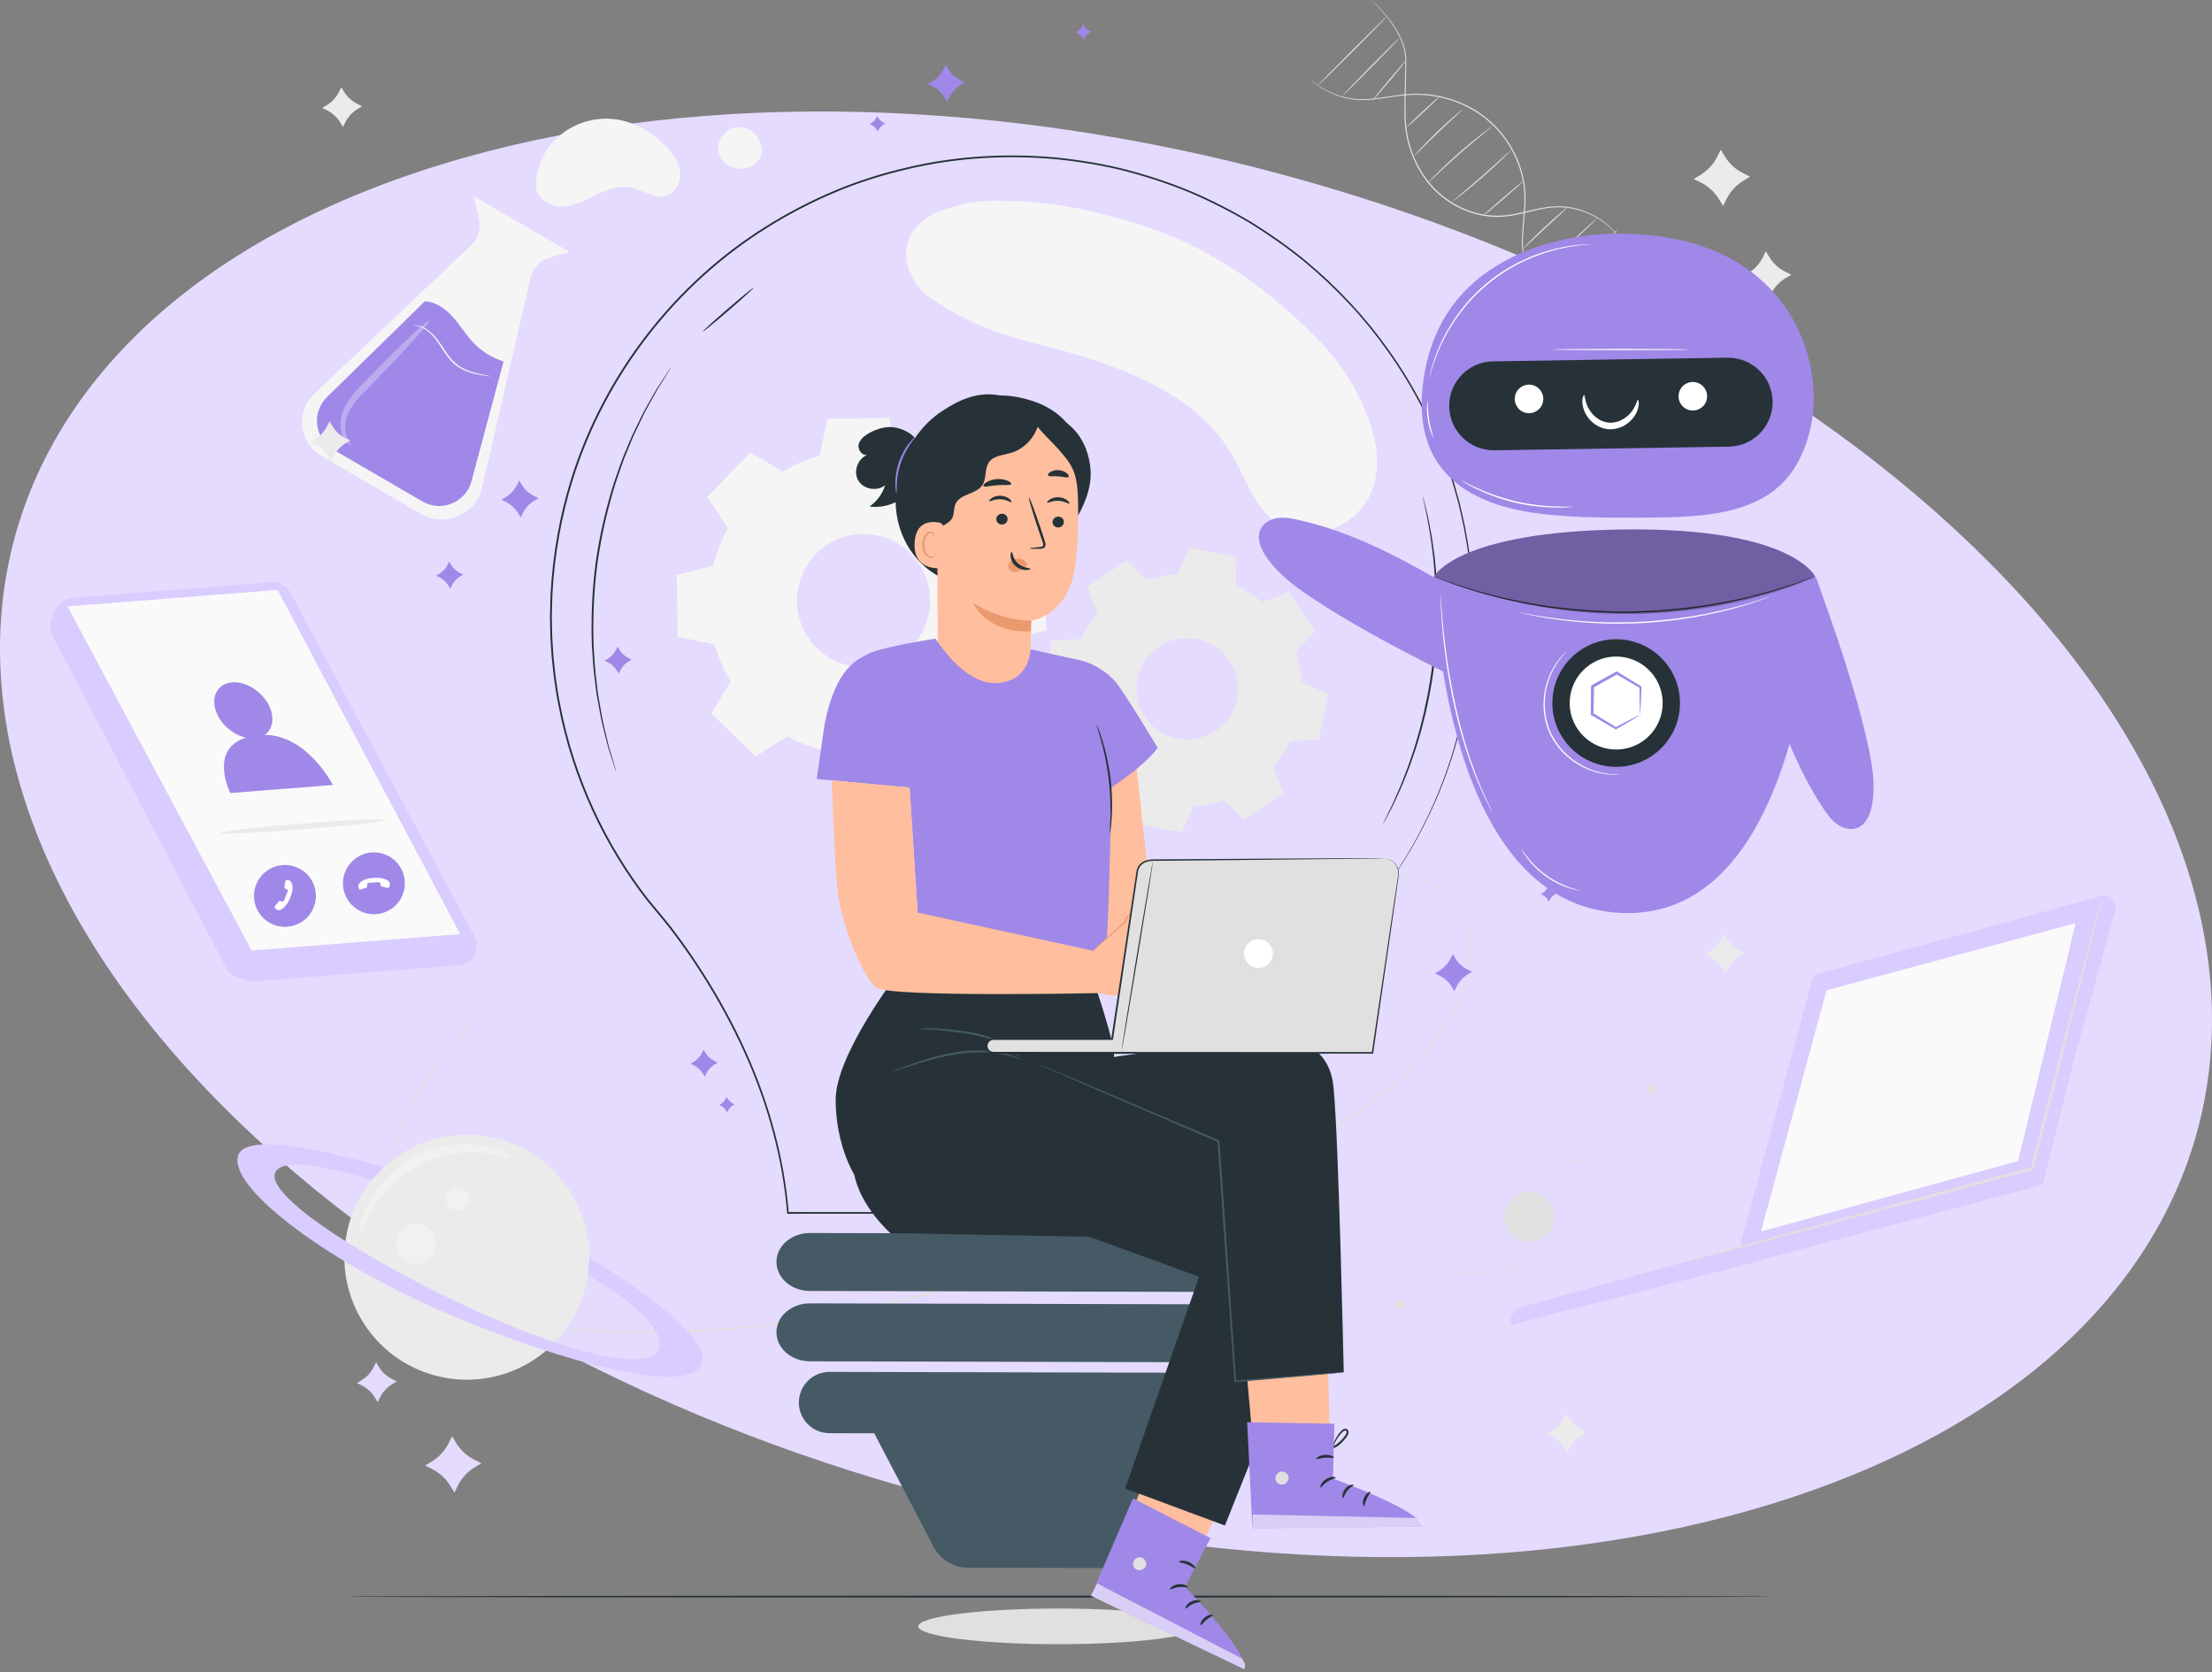 <svg width="615" height="465" viewBox="0 0 615 465" fill="none" xmlns="http://www.w3.org/2000/svg">
<rect x="0" y="0" width="615" height="465" fill="#808080" stroke="none"/>
<g clip-path="url(#clip0_3538_4450)">
<path d="M498.824 416.181C631.766 371.796 653.88 253.367 548.22 151.643C442.559 49.919 249.131 3.437 116.176 47.819C-16.766 92.204 -38.88 210.633 66.78 312.357C172.441 414.081 365.869 460.563 498.824 416.181Z" fill="#E4DBFF"/>
<path d="M333.23 452.249C333.23 454.989 315.79 457.209 294.27 457.209C272.75 457.209 255.31 454.989 255.31 452.249C255.31 449.509 272.75 447.289 294.27 447.289C315.79 447.289 333.23 449.509 333.23 452.249Z" fill="#E0E0E0"/>
<path d="M217.58 131.181C220.84 129.211 224.31 127.721 227.89 126.701L230.01 116.491L247.25 116.191L249.73 126.311C253.34 127.201 256.87 128.571 260.19 130.431L268.9 124.721L281.31 136.701L275.91 145.611C277.88 148.871 279.37 152.341 280.39 155.921L290.6 158.041L290.9 175.281L280.78 177.761C279.89 181.371 278.52 184.891 276.66 188.221L282.37 196.941L270.39 209.351L261.48 203.951C258.22 205.921 254.75 207.411 251.17 208.431L249.05 218.641L231.81 218.941L229.33 208.811C225.72 207.921 222.2 206.551 218.87 204.691L210.15 210.401L197.74 198.421L203.14 189.511C201.17 186.251 199.68 182.781 198.66 179.201L188.45 177.081L188.15 159.841L198.27 157.361C199.16 153.751 200.53 150.231 202.39 146.901L196.68 138.181L208.66 125.771L217.57 131.171L217.58 131.181ZM226.77 154.151C219.67 161.501 219.88 173.211 227.23 180.311C234.58 187.411 246.29 187.201 253.39 179.851C260.49 172.501 260.28 160.791 252.93 153.691C245.58 146.591 233.87 146.801 226.77 154.151Z" fill="#F5F5F5"/>
<path d="M319.01 161.271C321.75 160.321 324.58 159.761 327.41 159.571L330.62 152.301L343.52 154.821L343.76 162.761C346.31 164.001 348.72 165.581 350.91 167.491L358.32 164.621L365.66 175.531L360.22 181.311C361.17 184.051 361.73 186.881 361.92 189.711L369.19 192.921L366.67 205.821L358.73 206.061C357.49 208.611 355.91 211.021 354 213.201L356.87 220.611L345.97 227.951L340.19 222.511C337.45 223.461 334.62 224.021 331.79 224.211L328.58 231.481L315.68 228.961L315.44 221.021C312.89 219.781 310.48 218.201 308.29 216.291L300.88 219.161L293.54 208.261L298.98 202.481C298.03 199.741 297.47 196.911 297.28 194.081L290.01 190.871L292.53 177.971L300.47 177.731C301.71 175.181 303.29 172.771 305.2 170.591L302.33 163.181L313.23 155.841L319.01 161.291V161.271ZM322.21 179.861C315.75 184.211 314.04 192.981 318.39 199.441C322.74 205.901 331.51 207.611 337.97 203.261C344.43 198.911 346.14 190.141 341.79 183.681C337.44 177.221 328.67 175.511 322.21 179.861Z" fill="#EBEBEB"/>
<path d="M364.22 22.07C364.22 22.07 364.3 22.12 364.46 22.25C364.61 22.37 364.83 22.56 365.13 22.78C365.73 23.24 366.63 23.89 367.87 24.61C369.11 25.33 370.7 26.09 372.64 26.68C374.58 27.27 376.89 27.66 379.45 27.58C382.01 27.52 384.78 27.03 387.77 26.58C390.75 26.11 394.02 25.86 397.41 26.27C400.8 26.67 404.3 27.62 407.64 29.24C410.98 30.86 414.15 33.17 416.76 36.12C419.38 39.07 421.33 42.46 422.56 45.97C423.8 49.47 424.28 53.1 424.12 56.5C424 59.91 423.52 63.11 423.43 66.11C423.31 69.12 423.68 71.93 424.5 74.35C425.3 76.78 426.44 78.82 427.64 80.46C428.83 82.11 430.07 83.36 431.16 84.29C431.69 84.77 432.22 85.13 432.65 85.47C433.11 85.78 433.49 86.05 433.81 86.25C434.12 86.44 434.37 86.59 434.55 86.69C434.71 86.79 434.8 86.85 434.8 86.85C434.8 86.85 434.71 86.81 434.54 86.72C434.36 86.62 434.11 86.48 433.79 86.3C433.46 86.11 433.08 85.85 432.61 85.55C432.17 85.22 431.63 84.86 431.09 84.38C429.99 83.46 428.72 82.21 427.5 80.56C426.28 78.92 425.11 76.87 424.29 74.42C423.44 71.98 423.06 69.13 423.16 66.1C423.23 63.07 423.7 59.86 423.82 56.48C423.96 53.1 423.49 49.53 422.25 46.07C421.03 42.61 419.1 39.25 416.51 36.34C413.93 33.42 410.8 31.14 407.49 29.53C404.18 27.92 400.72 26.97 397.37 26.57C394.01 26.16 390.78 26.39 387.8 26.85C384.82 27.29 382.03 27.77 379.45 27.81C376.87 27.88 374.53 27.47 372.58 26.86C370.63 26.24 369.03 25.46 367.8 24.72C366.56 23.98 365.67 23.31 365.08 22.83C364.78 22.59 364.57 22.4 364.43 22.27C364.29 22.14 364.21 22.07 364.22 22.07Z" fill="#E0E0E0"/>
<path d="M381.33 0C381.33 0 382.56 1.05 384.52 3.24C385.49 4.34 386.64 5.72 387.77 7.47C388.9 9.21 390.05 11.34 390.64 13.92C390.79 14.56 390.89 15.23 390.95 15.92C390.99 16.61 390.99 17.31 390.98 18.03C390.95 19.46 390.93 20.94 390.9 22.48C390.83 25.55 390.73 28.84 390.79 32.29C390.86 35.73 391.49 39.34 392.83 42.83C394.16 46.32 396.2 49.71 398.99 52.53C401.78 55.35 405.16 57.43 408.68 58.66C412.21 59.89 415.89 60.26 419.3 59.78C422.71 59.32 425.86 58.31 428.9 57.77C430.42 57.5 431.91 57.33 433.35 57.35C434.79 57.38 436.16 57.52 437.45 57.8C440.02 58.35 442.23 59.33 444.02 60.38C445.82 61.45 447.2 62.62 448.22 63.67C449.25 64.71 449.94 65.63 450.38 66.26C450.58 66.57 450.74 66.82 450.86 67C450.97 67.17 451.01 67.26 451.01 67.26C451.01 67.26 450.94 67.18 450.83 67.02C450.71 66.85 450.54 66.61 450.33 66.31C449.87 65.69 449.17 64.8 448.13 63.78C447.1 62.75 445.72 61.6 443.93 60.56C442.14 59.53 439.96 58.58 437.41 58.05C436.14 57.78 434.78 57.65 433.36 57.63C431.94 57.63 430.47 57.79 428.96 58.07C425.94 58.61 422.8 59.63 419.35 60.11C415.9 60.61 412.16 60.24 408.58 59C405 57.76 401.58 55.65 398.75 52.79C395.92 49.93 393.86 46.5 392.52 42.97C391.18 39.43 390.54 35.78 390.48 32.31C390.43 28.85 390.54 25.56 390.62 22.49C390.66 20.95 390.69 19.47 390.72 18.04C390.74 17.33 390.74 16.63 390.7 15.95C390.64 15.28 390.56 14.62 390.41 13.99C389.84 11.45 388.72 9.34 387.61 7.59C386.5 5.84 385.37 4.45 384.42 3.34C383.47 2.23 382.68 1.42 382.15 0.86C381.89 0.59 381.69 0.39 381.54 0.23C381.4 0.09 381.34 0.01 381.34 0.01L381.33 0Z" fill="#E0E0E0"/>
<path d="M390.85 16.88C390.92 16.94 388.92 19.45 386.38 22.49C383.84 25.53 381.72 27.94 381.65 27.88C381.58 27.82 383.58 25.31 386.12 22.27C388.66 19.23 390.78 16.82 390.85 16.88Z" fill="#E0E0E0"/>
<path d="M389.14 10.509C389.21 10.579 385.72 14.219 381.34 18.659C376.97 23.089 373.37 26.629 373.3 26.569C373.23 26.499 376.72 22.859 381.1 18.419C385.47 13.989 389.07 10.449 389.14 10.509Z" fill="#E0E0E0"/>
<path d="M385.57 4.599C385.64 4.669 381.4 9.009 376.11 14.299C370.82 19.588 366.48 23.828 366.41 23.759C366.34 23.689 370.58 19.349 375.87 14.059C381.16 8.769 385.5 4.529 385.57 4.599Z" fill="#E0E0E0"/>
<path d="M423.54 50.362C423.6 50.432 421.13 52.662 418.02 55.332C414.91 58.012 412.34 60.122 412.28 60.042C412.22 59.972 414.69 57.742 417.8 55.072C420.91 52.402 423.48 50.282 423.54 50.362Z" fill="#E0E0E0"/>
<path d="M420.24 41.611C420.24 41.611 420.05 41.861 419.67 42.251C419.29 42.651 418.72 43.221 418.01 43.911C416.59 45.291 414.58 47.161 412.31 49.161C410.04 51.161 407.92 52.901 406.37 54.141C405.59 54.761 404.96 55.251 404.51 55.581C404.07 55.911 403.81 56.091 403.8 56.071C403.79 56.051 404.01 55.841 404.43 55.481C404.9 55.081 405.5 54.571 406.22 53.961C407.73 52.681 409.82 50.911 412.09 48.911C414.36 46.921 416.38 45.081 417.85 43.741C418.54 43.111 419.13 42.581 419.59 42.161C420 41.791 420.24 41.591 420.26 41.611H420.24Z" fill="#E0E0E0"/>
<path d="M415.18 34.879C415.18 34.879 414.94 35.119 414.46 35.519C413.93 35.949 413.25 36.509 412.43 37.179C410.71 38.579 408.36 40.529 405.82 42.759C403.28 44.989 401.04 47.069 399.44 48.599C398.67 49.329 398.03 49.939 397.54 50.409C397.09 50.839 396.83 51.059 396.81 51.049C396.79 51.039 397.02 50.769 397.44 50.319C397.86 49.859 398.49 49.219 399.27 48.439C400.84 46.869 403.05 44.749 405.6 42.519C408.14 40.289 410.53 38.359 412.28 37.009C413.16 36.329 413.88 35.799 414.38 35.439C414.88 35.079 415.17 34.889 415.18 34.909V34.879Z" fill="#E0E0E0"/>
<path d="M406.81 30.328C406.81 30.328 406.64 30.538 406.29 30.868C405.88 31.238 405.39 31.698 404.8 32.238C403.54 33.388 401.8 34.988 399.92 36.798C398.04 38.598 396.36 40.258 395.15 41.468C394.58 42.028 394.1 42.508 393.71 42.898C393.37 43.228 393.17 43.408 393.15 43.388C393.13 43.368 393.3 43.168 393.61 42.798C393.92 42.438 394.39 41.918 394.97 41.298C396.14 40.048 397.79 38.358 399.68 36.548C401.57 34.748 403.33 33.168 404.64 32.058C405.29 31.498 405.83 31.058 406.2 30.768C406.58 30.468 406.79 30.318 406.81 30.338V30.328Z" fill="#E0E0E0"/>
<path d="M400.33 26.74C400.39 26.81 398.35 28.81 395.78 31.21C393.2 33.61 391.06 35.5 390.99 35.43C390.93 35.36 392.96 33.36 395.54 30.96C398.12 28.56 400.26 26.67 400.33 26.74Z" fill="#E0E0E0"/>
<path d="M436.02 57.488C436.02 57.488 435.87 57.678 435.56 57.978C435.19 58.328 434.75 58.738 434.23 59.218C433.03 60.318 431.5 61.738 429.81 63.298C428.13 64.878 426.61 66.298 425.42 67.408C424.9 67.888 424.45 68.308 424.08 68.648C423.76 68.938 423.58 69.088 423.56 69.068C423.54 69.048 423.7 68.868 423.99 68.548C424.28 68.228 424.71 67.778 425.25 67.228C426.33 66.128 427.85 64.638 429.57 63.038C431.29 61.438 432.89 60.028 434.06 59.028C434.65 58.528 435.13 58.128 435.47 57.868C435.81 57.598 436 57.458 436.02 57.478V57.488Z" fill="#E0E0E0"/>
<path d="M444.18 60.571C444.24 60.641 440.16 64.551 435.05 69.311C429.94 74.071 425.75 77.871 425.69 77.801C425.63 77.731 429.71 73.821 434.82 69.061C439.92 64.301 444.11 60.501 444.18 60.571Z" fill="#E0E0E0"/>
<path d="M449.8 63.71C449.87 63.78 445.47 68.23 439.97 73.66C434.47 79.09 429.97 83.44 429.9 83.37C429.83 83.3 434.23 78.85 439.73 73.41C445.22 67.98 449.73 63.63 449.8 63.7V63.71Z" fill="#E0E0E0"/>
<path d="M457.57 358.103C457.57 358.103 457.63 357.963 457.76 357.693C457.79 357.623 457.83 357.553 457.87 357.473C457.91 357.393 457.93 357.293 457.97 357.183C458.04 356.973 458.13 356.733 458.17 356.453C458.2 356.313 458.23 356.163 458.25 356.003C458.26 355.843 458.27 355.673 458.29 355.493C458.31 355.313 458.3 355.133 458.29 354.933C458.28 354.743 458.29 354.533 458.25 354.323C458.18 353.483 457.93 352.533 457.55 351.503C456.8 349.433 455.4 347.103 453.47 344.653C451.55 342.193 449.06 339.633 446.11 337.023C443.16 334.423 439.72 331.813 435.86 329.273C431.99 326.743 427.7 324.273 422.99 322.063C420.64 320.963 418.18 319.923 415.62 319.003C413.06 318.073 410.4 317.263 407.64 316.643C404.88 316.043 402.02 315.613 399.1 315.713C397.65 315.773 396.18 315.963 394.79 316.453C394.1 316.703 393.44 317.033 392.84 317.463C392.25 317.913 391.74 318.453 391.35 319.083C390.99 319.723 390.76 320.433 390.65 321.163C390.57 321.893 390.59 322.633 390.71 323.363C390.94 324.813 391.5 326.193 392.14 327.493C393.46 330.093 395.23 332.393 397.09 334.513C398.96 336.633 400.96 338.563 403.02 340.353C405.07 342.143 407.17 343.793 409.27 345.313C413.48 348.363 417.72 350.923 421.81 353.083C425.9 355.233 429.85 356.973 433.56 358.293C437.26 359.613 440.71 360.543 443.79 361.033C446.87 361.533 449.59 361.623 451.76 361.283C452.84 361.113 453.79 360.863 454.57 360.523C454.77 360.453 454.94 360.343 455.12 360.263C455.29 360.173 455.46 360.093 455.61 359.993C455.76 359.893 455.9 359.803 456.04 359.713C456.17 359.613 456.28 359.513 456.39 359.423C456.62 359.243 456.79 359.053 456.93 358.893C457 358.813 457.08 358.743 457.13 358.673C457.18 358.593 457.23 358.533 457.27 358.473C457.44 358.233 457.53 358.113 457.53 358.113C457.53 358.113 457.45 358.243 457.28 358.493C457.24 358.553 457.19 358.623 457.14 358.703C457.08 358.773 457.01 358.853 456.94 358.933C456.79 359.093 456.63 359.293 456.4 359.473C456.29 359.563 456.18 359.673 456.05 359.773C455.91 359.863 455.77 359.953 455.62 360.053C455.47 360.163 455.31 360.243 455.13 360.333C454.95 360.413 454.78 360.533 454.58 360.603C453.8 360.953 452.85 361.203 451.76 361.383C449.58 361.733 446.85 361.653 443.76 361.163C440.67 360.683 437.21 359.753 433.5 358.443C429.79 357.133 425.83 355.393 421.73 353.243C417.63 351.093 413.38 348.533 409.16 345.483C407.05 343.953 404.95 342.303 402.89 340.513C400.83 338.723 398.83 336.783 396.95 334.663C395.08 332.533 393.31 330.223 391.98 327.603C391.33 326.293 390.77 324.903 390.53 323.423C390.41 322.683 390.38 321.923 390.47 321.173C390.58 320.423 390.81 319.693 391.19 319.023C391.59 318.373 392.12 317.813 392.72 317.353C393.34 316.913 394.01 316.573 394.72 316.323C396.13 315.813 397.62 315.633 399.08 315.573C402.02 315.473 404.9 315.903 407.66 316.503C410.43 317.123 413.1 317.933 415.66 318.873C418.22 319.803 420.68 320.843 423.04 321.943C427.75 324.163 432.05 326.633 435.92 329.173C439.78 331.723 443.23 334.343 446.17 336.953C449.11 339.563 451.6 342.143 453.52 344.613C455.44 347.083 456.84 349.423 457.59 351.503C457.96 352.543 458.2 353.493 458.27 354.343C458.3 354.553 458.29 354.763 458.3 354.953C458.3 355.153 458.31 355.333 458.3 355.513C458.29 355.693 458.27 355.863 458.26 356.023C458.24 356.183 458.2 356.333 458.17 356.473C458.13 356.763 458.03 357.003 457.96 357.213C457.92 357.313 457.89 357.413 457.86 357.503C457.82 357.583 457.78 357.663 457.75 357.723C457.61 357.983 457.54 358.123 457.54 358.123L457.57 358.103Z" fill="#E0E0E0"/>
<path d="M462.99 330.93C462.99 330.93 462.94 330.78 462.86 330.5C462.84 330.43 462.82 330.35 462.79 330.26C462.76 330.17 462.72 330.08 462.67 329.98C462.58 329.78 462.49 329.54 462.33 329.3C462.25 329.18 462.18 329.04 462.09 328.91C461.99 328.78 461.89 328.65 461.78 328.51C461.68 328.36 461.55 328.23 461.41 328.09C461.27 327.95 461.14 327.79 460.98 327.66C460.36 327.08 459.55 326.53 458.58 326.02C456.64 324.98 454.05 324.17 450.97 323.62C447.9 323.06 444.33 322.81 440.4 322.82C436.47 322.84 432.16 323.18 427.59 323.86C423.02 324.54 418.17 325.56 413.19 327.04C410.7 327.78 408.18 328.65 405.65 329.66C403.12 330.67 400.6 331.83 398.13 333.21C395.67 334.6 393.25 336.19 391.14 338.2C390.1 339.21 389.12 340.33 388.42 341.62C388.07 342.27 387.8 342.96 387.64 343.67C387.5 344.39 387.48 345.14 387.61 345.87C387.77 346.59 388.07 347.27 388.48 347.89C388.91 348.49 389.42 349.03 389.99 349.49C391.13 350.42 392.46 351.08 393.81 351.62C396.53 352.68 399.38 353.22 402.18 353.57C404.99 353.9 407.77 354.02 410.49 353.98C413.21 353.95 415.87 353.79 418.46 353.52C423.63 352.99 428.5 352.08 432.99 350.97C437.48 349.85 441.58 348.52 445.23 347.04C448.87 345.56 452.06 343.96 454.69 342.27C457.32 340.59 459.41 338.85 460.8 337.15C461.49 336.3 462.04 335.48 462.39 334.71C462.49 334.52 462.55 334.33 462.62 334.15C462.69 333.97 462.76 333.8 462.8 333.62C462.85 333.45 462.89 333.28 462.93 333.13C462.96 332.97 462.98 332.82 463 332.68C463.06 332.4 463.05 332.14 463.05 331.92C463.05 331.81 463.05 331.71 463.05 331.62C463.04 331.53 463.03 331.45 463.02 331.37C462.99 331.08 462.97 330.92 462.97 330.92C462.97 330.92 463 331.07 463.04 331.36C463.05 331.43 463.06 331.52 463.07 331.61C463.07 331.7 463.07 331.8 463.07 331.91C463.07 332.13 463.07 332.39 463.03 332.67C463.01 332.81 462.99 332.97 462.96 333.13C462.92 333.29 462.88 333.45 462.83 333.63C462.79 333.81 462.72 333.98 462.65 334.16C462.57 334.34 462.52 334.54 462.42 334.73C462.07 335.51 461.53 336.33 460.84 337.19C459.45 338.91 457.36 340.66 454.73 342.35C452.1 344.05 448.91 345.66 445.26 347.15C441.62 348.64 437.5 349.98 433.01 351.11C428.52 352.23 423.64 353.15 418.46 353.68C415.87 353.95 413.2 354.11 410.48 354.14C407.75 354.17 404.97 354.06 402.15 353.73C399.34 353.38 396.48 352.84 393.74 351.77C392.38 351.23 391.04 350.56 389.87 349.62C389.29 349.15 388.77 348.6 388.33 347.98C387.91 347.35 387.6 346.65 387.44 345.9C387.3 345.15 387.33 344.38 387.47 343.64C387.64 342.9 387.92 342.2 388.27 341.54C388.98 340.22 389.97 339.1 391.02 338.07C393.14 336.04 395.58 334.44 398.04 333.05C400.52 331.67 403.05 330.5 405.58 329.49C408.11 328.48 410.64 327.61 413.13 326.87C418.12 325.39 422.98 324.37 427.56 323.7C432.14 323.03 436.45 322.69 440.39 322.68C444.33 322.67 447.89 322.94 450.97 323.5C454.05 324.06 456.65 324.88 458.59 325.93C459.56 326.46 460.38 327.01 460.99 327.6C461.16 327.73 461.28 327.9 461.42 328.04C461.56 328.18 461.69 328.32 461.79 328.47C461.9 328.61 462 328.75 462.1 328.88C462.19 329.02 462.26 329.15 462.34 329.28C462.5 329.52 462.59 329.77 462.67 329.97C462.71 330.07 462.75 330.16 462.78 330.25C462.8 330.34 462.82 330.42 462.84 330.49C462.92 330.78 462.95 330.93 462.95 330.93H462.99Z" fill="#E0E0E0"/>
<path d="M443.01 302.41C443.01 302.41 442.87 302.36 442.59 302.25C442.52 302.22 442.44 302.19 442.36 302.16C442.27 302.13 442.17 302.11 442.07 302.08C441.86 302.03 441.61 301.95 441.32 301.93C441.18 301.91 441.03 301.89 440.86 301.88C440.7 301.88 440.53 301.88 440.35 301.88C440.17 301.88 439.99 301.89 439.79 301.91C439.6 301.94 439.39 301.94 439.19 301.99C438.35 302.12 437.42 302.43 436.42 302.88C434.41 303.77 432.18 305.33 429.87 307.42C427.55 309.51 425.16 312.17 422.77 315.28C420.38 318.4 418.01 322.01 415.74 326.04C413.48 330.07 411.31 334.53 409.43 339.37C408.49 341.79 407.63 344.32 406.88 346.93C406.13 349.54 405.5 352.26 405.08 355.05C404.67 357.84 404.44 360.73 404.75 363.63C404.91 365.07 405.2 366.53 405.79 367.88C406.09 368.55 406.47 369.19 406.93 369.76C407.41 370.31 407.99 370.79 408.64 371.13C409.31 371.45 410.03 371.63 410.77 371.68C411.51 371.71 412.24 371.63 412.96 371.47C414.39 371.14 415.73 370.49 416.98 369.76C419.48 368.26 421.66 366.34 423.65 364.34C425.63 362.32 427.43 360.2 429.07 358.03C430.71 355.86 432.21 353.66 433.59 351.45C436.34 347.04 438.61 342.63 440.47 338.4C442.33 334.17 443.8 330.11 444.86 326.32C445.92 322.53 446.61 319.03 446.89 315.92C447.17 312.81 447.08 310.1 446.59 307.95C446.35 306.88 446.03 305.95 445.64 305.2C445.56 305.01 445.43 304.84 445.34 304.67C445.24 304.5 445.15 304.34 445.03 304.2C444.92 304.06 444.82 303.92 444.72 303.79C444.61 303.67 444.5 303.56 444.4 303.46C444.21 303.24 444 303.09 443.83 302.95C443.74 302.88 443.67 302.82 443.59 302.76C443.51 302.71 443.44 302.67 443.38 302.63C443.13 302.48 443 302.39 443 302.39C443 302.39 443.13 302.46 443.39 302.61C443.45 302.65 443.53 302.69 443.61 302.74C443.69 302.79 443.76 302.86 443.85 302.92C444.02 303.06 444.23 303.21 444.43 303.42C444.53 303.52 444.64 303.63 444.75 303.75C444.85 303.88 444.95 304.01 445.06 304.16C445.18 304.3 445.27 304.46 445.37 304.63C445.47 304.8 445.59 304.97 445.68 305.16C446.08 305.91 446.4 306.85 446.65 307.92C447.15 310.07 447.25 312.8 446.98 315.91C446.71 319.03 446.03 322.54 444.97 326.33C443.92 330.12 442.45 334.19 440.59 338.43C438.73 342.67 436.46 347.08 433.71 351.5C432.33 353.71 430.83 355.92 429.19 358.09C427.55 360.27 425.75 362.4 423.76 364.42C421.77 366.43 419.58 368.36 417.06 369.87C415.8 370.61 414.45 371.27 412.99 371.6C412.26 371.77 411.51 371.85 410.75 371.82C410 371.76 409.25 371.58 408.56 371.25C407.88 370.9 407.29 370.41 406.79 369.84C406.31 369.26 405.92 368.6 405.62 367.92C405.02 366.55 404.73 365.08 404.57 363.62C404.26 360.7 404.5 357.79 404.91 354.99C405.33 352.19 405.96 349.47 406.72 346.85C407.47 344.23 408.34 341.7 409.28 339.28C411.17 334.43 413.34 329.97 415.61 325.93C417.89 321.9 420.26 318.29 422.67 315.17C425.07 312.05 427.47 309.4 429.8 307.31C432.13 305.22 434.37 303.67 436.39 302.78C437.4 302.34 438.34 302.03 439.18 301.9C439.39 301.85 439.59 301.85 439.79 301.83C439.98 301.81 440.17 301.79 440.35 301.8C440.53 301.8 440.7 301.8 440.86 301.8C441.02 301.81 441.17 301.84 441.32 301.86C441.61 301.88 441.86 301.96 442.07 302.02C442.18 302.05 442.28 302.07 442.36 302.1C442.44 302.14 442.52 302.17 442.59 302.2C442.86 302.32 443 302.38 443 302.38L443.01 302.41Z" fill="#E0E0E0"/>
<path d="M390.23 361.541C390.89 361.981 391.06 362.871 390.62 363.521C390.18 364.181 389.29 364.351 388.64 363.911C387.98 363.471 387.81 362.581 388.25 361.931C388.69 361.271 389.58 361.101 390.23 361.541Z" fill="#E0E0E0"/>
<path d="M460.66 302.451C460.81 303.221 460.31 303.981 459.54 304.131C458.77 304.281 458.01 303.781 457.86 303.011C457.71 302.241 458.21 301.481 458.98 301.331C459.75 301.181 460.51 301.681 460.66 302.451Z" fill="#E0E0E0"/>
<path d="M399.99 364.391C400.03 364.591 399.9 364.781 399.7 364.821C399.5 364.861 399.31 364.731 399.27 364.531C399.23 364.331 399.36 364.141 399.56 364.101C399.76 364.061 399.95 364.191 399.99 364.391Z" fill="#E0E0E0"/>
<path d="M399.8 323.633C399.84 323.833 399.71 324.023 399.51 324.063C399.31 324.103 399.12 323.973 399.08 323.773C399.04 323.573 399.17 323.383 399.37 323.343C399.57 323.303 399.76 323.433 399.8 323.633Z" fill="#E0E0E0"/>
<path d="M459.14 331.692C459.18 331.892 459.05 332.082 458.85 332.122C458.65 332.162 458.46 332.032 458.42 331.832C458.38 331.632 458.51 331.442 458.71 331.402C458.91 331.362 459.1 331.492 459.14 331.692Z" fill="#E0E0E0"/>
<path d="M460.8 314.11C460.84 314.31 460.71 314.5 460.51 314.54C460.31 314.58 460.12 314.45 460.08 314.25C460.04 314.05 460.17 313.86 460.37 313.82C460.57 313.78 460.76 313.91 460.8 314.11Z" fill="#E0E0E0"/>
<path d="M432.04 337.032C432.79 340.802 430.34 344.462 426.57 345.202C422.8 345.942 419.14 343.502 418.4 339.732C417.65 335.962 420.1 332.302 423.87 331.562C427.64 330.822 431.3 333.262 432.04 337.032Z" fill="#E0E0E0"/>
<path d="M380.22 115.81C377.18 107.86 372.58 100.66 366.59 94.55C356.27 84.02 344.52 74.69 331.23 68.16C317.93 61.62 296.25 55.82 280.46 55.9C272.31 55.59 268.19 56.1 260.77 58.96C256.13 60.75 252.24 64.88 251.92 69.77C251.62 74.3 254.42 79.87 258.16 82.51C274.24 93.84 286.42 94.44 302.02 99.43C317.61 104.42 333.66 111.81 342.07 125.69C346.63 133.22 349.24 142.85 357.16 146.85C364.84 150.72 374.97 146.96 379.67 139.84C384.37 132.72 383.26 123.77 380.22 115.81Z" fill="#F5F5F5"/>
<path d="M166.41 258.101C166.41 258.101 166.02 258.331 165.25 258.751C164.48 259.181 163.31 259.771 161.83 260.651C158.85 262.351 154.5 264.971 149.25 268.841C144.01 272.711 137.84 277.821 131.5 284.581C128.33 287.961 125.13 291.741 122 295.951C118.85 300.141 115.89 304.861 113.37 310.111C112.16 312.751 111.04 315.521 110.16 318.431C109.31 321.351 108.67 324.401 108.38 327.561C108.11 330.721 108.26 333.971 108.89 337.201C109.17 338.821 109.69 340.401 110.21 341.991C110.81 343.551 111.5 345.101 112.36 346.571C115.74 352.501 121.08 357.481 127.39 361.081C133.71 364.701 141.01 366.891 148.58 368.151C152.38 368.781 156.25 369.211 160.19 369.511C162.16 369.681 164.14 369.741 166.13 369.831C168.12 369.921 170.13 370.001 172.14 370.091C174.15 370.221 176.18 370.171 178.22 370.171C180.26 370.171 182.31 370.161 184.36 370.151C186.42 370.191 188.48 370.021 190.56 369.941C192.64 369.841 194.72 369.751 196.81 369.651C213.55 368.641 230.77 365.971 248.1 361.951C282.8 353.891 314.51 341.331 342.43 328.301C356.41 321.831 369.5 315.071 380.52 306.911C386.03 302.851 390.96 298.391 395.18 293.641C395.7 293.041 396.23 292.451 396.74 291.861C397.25 291.271 397.71 290.631 398.2 290.031C398.68 289.421 399.16 288.811 399.63 288.201C400.07 287.571 400.51 286.941 400.94 286.311C402.74 283.851 404.21 281.251 405.41 278.601C407.78 273.311 409.13 267.801 408.91 262.571C408.69 257.361 406.7 252.511 403.37 249.311C400.07 246.061 395.89 244.431 392.03 243.711C388.13 242.991 384.47 243.171 381.27 243.711C378.06 244.251 375.28 245.091 372.91 245.911C370.54 246.741 368.58 247.551 366.99 248.211C365.42 248.891 364.22 249.401 363.4 249.751C362.59 250.101 362.17 250.271 362.17 250.271C362.17 250.271 362.57 250.071 363.37 249.701C364.17 249.341 365.36 248.791 366.94 248.111C368.52 247.431 370.48 246.601 372.85 245.761C375.22 244.921 378 244.061 381.23 243.501C384.44 242.931 388.14 242.741 392.07 243.451C395.96 244.171 400.2 245.801 403.57 249.091C406.97 252.331 409.01 257.271 409.24 262.551C409.48 267.851 408.12 273.421 405.74 278.751C404.54 281.421 403.06 284.051 401.26 286.521C400.82 287.151 400.39 287.781 399.95 288.421C399.47 289.031 399 289.641 398.51 290.261C398.02 290.871 397.56 291.511 397.04 292.111C396.52 292.701 396 293.301 395.47 293.901C391.24 298.681 386.29 303.161 380.76 307.251C369.71 315.461 356.6 322.251 342.62 328.731C314.69 341.801 282.95 354.381 248.21 362.461C213.54 370.571 179.12 372.841 148.49 368.611C140.88 367.331 133.53 365.131 127.15 361.461C120.79 357.831 115.39 352.791 111.97 346.771C111.1 345.281 110.4 343.711 109.8 342.121C109.27 340.511 108.75 338.911 108.47 337.261C107.84 333.991 107.69 330.701 107.97 327.511C108.27 324.321 108.92 321.251 109.78 318.311C110.67 315.381 111.81 312.601 113.03 309.941C115.57 304.671 118.55 299.941 121.73 295.741C124.88 291.521 128.1 287.741 131.29 284.371C137.66 277.611 143.86 272.511 149.13 268.671C154.41 264.821 158.78 262.231 161.78 260.561C164.78 258.881 166.41 258.111 166.41 258.111V258.101Z" fill="#E0E0E0"/>
<path d="M503.733 272.982L483.692 346.677L422.851 363.5C420.882 364.044 419.665 366.189 420.081 368.414L486.637 351.287L488.99 350.551L567.903 329.422L576.659 294.479L588.04 253.502C588.872 251.005 586.807 248.46 584.486 249.1L505.845 270.693C504.821 270.981 504.021 271.846 503.733 272.982Z" fill="#D9CCFF"/>
<path d="M507.83 275.367L489.599 342.467L561.085 322.843L577.091 256.703L507.83 275.367Z" fill="#FAFAFA"/>
<path d="M584.486 249.102C584.486 249.102 584.486 249.23 584.422 249.486C584.358 249.79 584.278 250.158 584.166 250.622C583.91 251.663 583.574 253.119 583.126 254.96C582.165 258.786 580.821 264.244 579.124 271.015C575.651 284.684 570.833 303.636 565.374 325.037L565.31 325.277L565.07 325.341C561.405 326.334 557.547 327.374 553.625 328.431C529.583 334.849 507.83 340.644 492.016 344.87C484.172 346.919 477.802 348.583 473.32 349.752C471.159 350.296 469.446 350.728 468.23 351.048C467.685 351.176 467.237 351.288 466.901 351.368C466.597 351.432 466.437 351.464 466.437 351.448C466.437 351.432 466.581 351.384 466.869 351.288C467.205 351.192 467.637 351.048 468.182 350.888C469.398 350.536 471.079 350.056 473.24 349.448C477.69 348.215 484.044 346.454 491.872 344.309C507.67 340.036 529.407 334.145 553.417 327.63C557.339 326.574 561.197 325.534 564.862 324.557L564.574 324.845C570.128 303.46 575.042 284.54 578.58 270.887C580.373 264.148 581.813 258.706 582.822 254.896C583.318 253.071 583.718 251.631 584.006 250.59C584.134 250.142 584.246 249.774 584.326 249.486C584.406 249.23 584.454 249.118 584.454 249.118L584.486 249.102Z" fill="#E0E0E0"/>
<path d="M147.035 378.983C163.259 369.468 168.699 348.602 159.183 332.377C149.668 316.152 128.802 310.713 112.577 320.228C96.352 329.743 90.913 350.61 100.428 366.835C109.944 383.059 130.81 388.498 147.035 378.983Z" fill="#EBEBEB"/>
<g opacity="0.3">
<path d="M118.313 350.769C115.607 352.212 112.234 351.202 110.791 348.496C109.348 345.79 110.358 342.417 113.064 340.974C115.77 339.531 119.143 340.541 120.586 343.247C122.029 345.952 121.019 349.326 118.313 350.769Z" fill="white"/>
</g>
<g opacity="0.3">
<path d="M128.721 336.252C127.152 337.1 125.186 336.505 124.356 334.935C123.508 333.366 124.103 331.4 125.673 330.57C127.242 329.722 129.208 330.317 130.038 331.887C130.886 333.456 130.291 335.422 128.721 336.27V336.252Z" fill="white"/>
</g>
<path d="M106.859 324.425C106.408 324.84 67.787 312.285 66.073 321.774C64.36 331.262 92.915 352.006 124.987 365.553C157.06 379.1 192.163 388.372 195.158 379.082C198.152 369.792 163.825 349.788 163.825 349.788L163.464 354.568C163.464 354.568 184.695 366.401 183.27 374.519C181.827 382.636 155.581 375.763 126.521 361.783C97.46 347.803 73.812 331.929 76.554 326.013C79.296 320.114 103.323 328.159 103.323 328.159L106.859 324.425Z" fill="#D9CCFF"/>
<g opacity="0.3">
<path d="M142.052 321.758C141.89 322.155 139.076 321.054 134.368 320.603C129.714 320.134 123.021 320.603 116.69 323.832C110.358 327.079 106.029 332.22 103.684 336.261C101.285 340.337 100.527 343.26 100.112 343.151C99.824 343.115 99.914 339.959 102.024 335.377C103.071 333.104 104.676 330.542 106.913 328.071C109.132 325.6 112.036 323.255 115.481 321.469C118.945 319.719 122.534 318.745 125.853 318.403C129.172 318.042 132.185 318.258 134.638 318.745C139.581 319.719 142.196 321.487 142.052 321.758Z" fill="white"/>
</g>
<path d="M131.795 54.609L133.203 61.109C133.754 63.677 132.941 66.347 131.026 68.161L87.413 109.467C82.117 114.487 83.133 123.178 89.43 126.848L116.996 142.881C123.728 146.798 132.318 143.069 134.073 135.481L147.523 77.171C148.132 74.501 150.163 72.368 152.804 71.628L158.361 70.061L131.781 54.609H131.795Z" fill="#F5F5F5"/>
<path d="M140.007 100.514C136.931 99.556 134.102 97.83 131.853 95.537C129.677 93.317 128.066 90.604 126.006 88.268C123.946 85.933 121.218 83.916 118.113 83.785L90.909 110.423C86.528 114.718 87.442 122.001 92.738 125.077L117.446 139.441C122.742 142.517 129.503 139.731 131.084 133.811L140.007 100.514Z" fill="#A088E8"/>
<g opacity="0.3">
<path d="M97.714 123.856C97.656 123.943 97.018 123.696 96.22 122.782C95.451 121.868 94.682 120.185 94.667 118.009C94.667 116.935 94.827 115.731 95.277 114.527C95.697 113.337 96.35 112.147 97.163 111.001C98.773 108.709 100.921 106.678 103.039 104.458C111.642 95.651 118.926 88.817 119.303 89.195C119.68 89.572 113.021 97 104.417 105.807C102.284 108.027 100.123 110.015 98.585 112.046C97.816 113.061 97.192 114.092 96.757 115.107C96.321 116.108 96.104 117.124 96.031 118.052C95.886 119.939 96.35 121.433 96.844 122.362C97.351 123.29 97.801 123.74 97.714 123.856Z" fill="white"/>
</g>
<path d="M136.481 104.638C136.481 104.638 136.104 104.638 135.422 104.551C134.74 104.464 133.768 104.333 132.564 104.072C131.374 103.811 129.938 103.433 128.473 102.679C127.747 102.302 127.022 101.823 126.34 101.243C125.658 100.662 125.049 99.951 124.483 99.211C123.351 97.703 122.466 96.165 121.523 94.873C120.594 93.582 119.564 92.537 118.592 91.841C117.62 91.13 116.677 90.796 116.024 90.637C115.371 90.492 114.979 90.492 114.979 90.463C114.979 90.463 115.067 90.448 115.255 90.434C115.444 90.434 115.705 90.434 116.053 90.492C116.735 90.608 117.722 90.912 118.737 91.609C119.767 92.305 120.827 93.335 121.799 94.656C122.771 95.961 123.67 97.499 124.773 98.979C125.339 99.705 125.919 100.387 126.572 100.952C127.225 101.518 127.921 101.983 128.618 102.36C130.025 103.114 131.418 103.506 132.593 103.811C133.768 104.101 134.74 104.275 135.422 104.406C136.09 104.536 136.467 104.609 136.452 104.638H136.481Z" fill="#FAFAFA"/>
<path d="M189.047 47.398C188.597 44.51 186.682 42.058 184.549 40.041C180.849 36.53 176.206 33.875 171.157 33.179C165.789 32.439 160.131 34.02 155.923 37.444C151.716 40.868 149.351 45.54 148.988 50.952C148.495 54.362 152.064 57.249 155.502 57.438C158.941 57.626 162.177 55.958 165.281 54.434C168.372 52.911 171.781 51.46 175.176 52.084C178.615 52.722 181.85 55.464 185.202 54.478C188.017 53.651 189.496 50.299 189.047 47.412V47.398Z" fill="#F5F5F5"/>
<path d="M211.796 41.752C211.593 39.068 209.519 34.817 204.586 35.426C202.554 35.383 200.364 37.936 199.827 39.909C199.304 41.883 200.088 44.088 201.64 45.408C203.193 46.728 205.384 47.193 207.386 46.758C209.765 46.25 211.985 44.16 211.796 41.737V41.752Z" fill="#F5F5F5"/>
<path d="M15.233 169.929L14.346 172.299C13.8 173.783 13.903 175.42 14.636 176.818L62.891 269.15C63.607 270.531 64.886 271.555 66.386 271.947L69.115 272.68C69.728 272.85 70.376 272.902 71.007 272.85L127.345 268.417C130.124 268.195 132.324 265.962 132.477 263.165C132.528 262.142 132.307 261.119 131.829 260.215L80.743 164.848C79.703 162.904 77.589 161.744 75.389 161.915L20.041 166.263C17.875 166.434 16 167.849 15.25 169.878L15.233 169.929Z" fill="#D9CCFF"/>
<path d="M18.762 168.618L69.95 264.31L127.958 259.757L77.163 164.031L18.762 168.618Z" fill="#FAFAFA"/>
<path d="M75.85 241.221C80.215 239.362 85.279 241.391 87.138 245.756C88.996 250.121 86.967 255.186 82.602 257.044C78.237 258.903 73.173 256.891 71.314 252.508C69.456 248.143 71.468 243.079 75.85 241.221Z" fill="#A088E8"/>
<path d="M79.328 245.11L79.089 246.661C79.055 246.849 79.175 247.036 79.345 247.122L79.635 247.241C79.635 247.241 80.164 247.377 79.993 247.855C79.874 248.196 79.004 250.327 79.004 250.327C79.004 250.327 78.782 250.89 78.356 250.702L77.93 250.532C77.776 250.481 77.623 250.532 77.521 250.634L76.429 251.998C76.31 252.135 76.327 252.356 76.463 252.476L76.856 252.868C76.856 252.868 77.009 252.987 77.112 253.021C77.299 253.089 77.623 253.124 77.93 253.038C78.442 252.885 79.959 251.811 80.931 249.014C81.852 246.337 80.982 245.331 80.778 245.075C80.658 244.922 80.266 244.734 80.061 244.734C79.993 244.734 79.857 244.734 79.737 244.734C79.533 244.734 79.362 244.888 79.328 245.092V245.11Z" fill="white"/>
<path d="M98.374 252.164C94.76 249.078 94.333 243.655 97.42 240.04C100.506 236.426 105.928 235.999 109.543 239.086C113.158 242.172 113.584 247.594 110.498 251.209C107.412 254.824 101.989 255.25 98.374 252.164Z" fill="#A088E8"/>
<path d="M100.318 247.338L101.819 246.861C102.006 246.81 102.126 246.622 102.109 246.435V246.111C102.109 246.111 101.972 245.582 102.484 245.514C102.842 245.463 105.144 245.309 105.144 245.309C105.144 245.309 105.741 245.258 105.775 245.736L105.809 246.196C105.809 246.349 105.928 246.486 106.082 246.52L107.787 246.895C107.974 246.929 108.145 246.827 108.213 246.656L108.383 246.128C108.418 246.025 108.418 245.923 108.418 245.821C108.383 245.616 108.298 245.309 108.077 245.071C107.718 244.678 106.082 243.792 103.149 244.184C100.352 244.542 99.824 245.77 99.687 246.077C99.602 246.264 99.602 246.69 99.687 246.878C99.722 246.946 99.773 247.048 99.841 247.168C99.926 247.355 100.148 247.441 100.335 247.372L100.318 247.338Z" fill="white"/>
<path d="M73.599 204.356C75.764 202.839 76.412 199.786 74.946 196.513C73.002 192.233 68.16 189.232 64.136 189.794C60.111 190.374 58.423 194.296 60.367 198.576C61.868 201.867 65.091 204.39 68.33 205.123C57.929 208.448 64.033 220.521 64.033 220.521L92.56 218.287C92.56 218.287 85.467 204.407 73.616 204.356H73.599Z" fill="#A088E8"/>
<path d="M107.292 227.987C107.326 228.43 97.061 229.607 84.358 230.613C71.655 231.619 61.322 232.062 61.288 231.602C61.254 231.158 71.519 229.982 84.239 228.976C96.942 227.97 107.275 227.526 107.309 227.987H107.292Z" fill="#EBEBEB"/>
<path d="M125.69 399.379L126.79 401.199C128.02 403.239 129.81 404.889 131.95 405.949L133.85 406.889L132.03 407.989C129.99 409.219 128.34 411.009 127.28 413.149L126.34 415.049L125.24 413.229C124.01 411.189 122.22 409.539 120.08 408.479L118.18 407.539L120 406.439C122.04 405.209 123.69 403.419 124.75 401.279L125.69 399.379Z" fill="#E4DBFF"/>
<path d="M478.42 41.609L479.52 43.429C480.75 45.469 482.54 47.119 484.68 48.179L486.58 49.119L484.76 50.219C482.72 51.449 481.07 53.239 480.01 55.379L479.07 57.279L477.97 55.459C476.74 53.419 474.95 51.769 472.81 50.709L470.91 49.769L472.73 48.669C474.77 47.439 476.42 45.649 477.48 43.509L478.42 41.609Z" fill="#EBEBEB"/>
<path d="M490.95 69.859L491.9 71.439C492.97 73.219 494.52 74.649 496.38 75.569L498.04 76.389L496.46 77.339C494.68 78.409 493.25 79.959 492.33 81.819L491.51 83.479L490.56 81.899C489.49 80.119 487.94 78.689 486.08 77.769L484.42 76.949L486 75.999C487.78 74.929 489.21 73.379 490.13 71.519L490.95 69.859Z" fill="#EBEBEB"/>
<path d="M104.55 378.809L105.33 380.099C106.2 381.549 107.47 382.709 108.98 383.459L110.33 384.129L109.04 384.909C107.59 385.779 106.43 387.049 105.68 388.559L105.01 389.909L104.23 388.619C103.36 387.169 102.09 386.009 100.58 385.259L99.23 384.589L100.52 383.809C101.97 382.939 103.13 381.669 103.88 380.159L104.55 378.809Z" fill="#E4DBFF"/>
<path d="M435.37 392.941L436.15 394.231C437.02 395.681 438.29 396.841 439.8 397.591L441.15 398.261L439.86 399.041C438.41 399.911 437.25 401.181 436.5 402.691L435.83 404.041L435.05 402.751C434.18 401.301 432.91 400.141 431.4 399.391L430.05 398.721L431.34 397.941C432.79 397.071 433.95 395.801 434.7 394.291L435.37 392.941Z" fill="#EBEBEB"/>
<path d="M94.9 24.23L95.68 25.52C96.55 26.971 97.82 28.131 99.33 28.881L100.68 29.55L99.39 30.331C97.94 31.201 96.78 32.471 96.03 33.98L95.36 35.331L94.58 34.041C93.71 32.59 92.44 31.43 90.93 30.68L89.58 30.011L90.87 29.23C92.32 28.36 93.48 27.09 94.23 25.581L94.9 24.23Z" fill="#EBEBEB"/>
<path d="M479.29 259.629L480.07 260.919C480.94 262.369 482.21 263.529 483.72 264.279L485.07 264.949L483.78 265.729C482.33 266.599 481.17 267.869 480.42 269.379L479.75 270.729L478.97 269.439C478.1 267.989 476.83 266.829 475.32 266.079L473.97 265.409L475.26 264.629C476.71 263.759 477.87 262.489 478.62 260.979L479.29 259.629Z" fill="#EBEBEB"/>
<path d="M91.61 117.16L92.39 118.45C93.26 119.9 94.53 121.06 96.04 121.81L97.39 122.48L96.1 123.26C94.65 124.13 93.49 125.4 92.74 126.91L92.07 128.26L91.29 126.97C90.42 125.52 89.15 124.36 87.64 123.61L86.29 122.94L87.58 122.16C89.03 121.29 90.19 120.02 90.94 118.51L91.61 117.16Z" fill="#EBEBEB"/>
<path d="M492.46 443.971C492.46 444.111 403.72 444.231 294.29 444.231C184.86 444.231 96.1 444.111 96.1 443.971C96.1 443.831 184.82 443.711 294.29 443.711C403.76 443.711 492.46 443.831 492.46 443.971Z" fill="#263238"/>
<path d="M144.35 133.59L145.07 134.79C145.88 136.14 147.06 137.22 148.47 137.92L149.72 138.54L148.52 139.26C147.17 140.07 146.09 141.25 145.39 142.66L144.77 143.91L144.05 142.71C143.24 141.36 142.06 140.28 140.65 139.58L139.4 138.96L140.6 138.24C141.95 137.43 143.03 136.25 143.73 134.84L144.35 133.59Z" fill="#A088E8"/>
<path d="M403.92 265.289L404.64 266.489C405.45 267.839 406.63 268.919 408.04 269.619L409.29 270.239L408.09 270.959C406.74 271.769 405.66 272.949 404.96 274.359L404.34 275.609L403.62 274.409C402.81 273.059 401.63 271.979 400.22 271.279L398.97 270.659L400.17 269.939C401.52 269.129 402.6 267.949 403.3 266.539L403.92 265.289Z" fill="#A088E8"/>
<path d="M262.93 17.969L263.65 19.169C264.46 20.519 265.64 21.599 267.05 22.299L268.3 22.919L267.1 23.639C265.75 24.449 264.67 25.629 263.97 27.039L263.35 28.289L262.63 27.089C261.82 25.739 260.64 24.659 259.23 23.959L257.98 23.339L259.18 22.619C260.53 21.809 261.61 20.629 262.31 19.219L262.93 17.969Z" fill="#A088E8"/>
<path d="M431.72 130.98L432.44 132.18C433.25 133.53 434.43 134.61 435.84 135.31L437.09 135.93L435.89 136.65C434.54 137.46 433.46 138.64 432.76 140.05L432.14 141.3L431.42 140.1C430.61 138.75 429.43 137.67 428.02 136.97L426.77 136.35L427.97 135.63C429.32 134.82 430.4 133.64 431.1 132.23L431.72 130.98Z" fill="#A088E8"/>
<path d="M171.69 179.801L172.22 180.671C172.81 181.651 173.67 182.441 174.7 182.951L175.62 183.401L174.75 183.931C173.77 184.521 172.98 185.381 172.47 186.411L172.02 187.331L171.49 186.461C170.9 185.481 170.04 184.691 169.01 184.181L168.09 183.731L168.96 183.201C169.94 182.611 170.73 181.751 171.24 180.721L171.69 179.801Z" fill="#A088E8"/>
<path d="M195.61 291.871L196.14 292.741C196.73 293.721 197.59 294.511 198.62 295.021L199.54 295.471L198.67 296.001C197.69 296.591 196.9 297.451 196.39 298.481L195.94 299.401L195.41 298.531C194.82 297.551 193.96 296.761 192.93 296.251L192.01 295.801L192.88 295.271C193.86 294.681 194.65 293.821 195.16 292.791L195.61 291.871Z" fill="#A088E8"/>
<path d="M423.87 97.039L424.4 97.909C424.99 98.889 425.85 99.679 426.88 100.189L427.8 100.639L426.93 101.169C425.95 101.759 425.16 102.619 424.65 103.649L424.2 104.569L423.67 103.699C423.08 102.719 422.22 101.929 421.19 101.419L420.27 100.969L421.14 100.439C422.12 99.849 422.91 98.989 423.42 97.959L423.87 97.039Z" fill="#A088E8"/>
<path d="M124.87 156.16L125.4 157.03C125.99 158.01 126.85 158.8 127.88 159.31L128.8 159.76L127.93 160.29C126.95 160.88 126.16 161.74 125.65 162.77L125.2 163.69L124.67 162.82C124.08 161.84 123.22 161.05 122.19 160.54L121.27 160.09L122.14 159.56C123.12 158.97 123.91 158.11 124.42 157.08L124.87 156.16Z" fill="#A088E8"/>
<path d="M449.16 102.422L449.46 102.922C449.8 103.482 450.29 103.942 450.88 104.232L451.4 104.492L450.9 104.792C450.34 105.132 449.88 105.622 449.59 106.212L449.33 106.732L449.03 106.232C448.69 105.672 448.2 105.212 447.61 104.922L447.09 104.662L447.59 104.362C448.15 104.022 448.61 103.532 448.9 102.942L449.16 102.422Z" fill="#A088E8"/>
<path d="M430.46 246.391L430.76 246.891C431.1 247.451 431.59 247.911 432.18 248.201L432.7 248.461L432.2 248.761C431.64 249.101 431.18 249.591 430.89 250.181L430.63 250.701L430.33 250.201C429.99 249.641 429.5 249.181 428.91 248.891L428.39 248.631L428.89 248.331C429.45 247.991 429.91 247.501 430.2 246.911L430.46 246.391Z" fill="#A088E8"/>
<path d="M301.15 6.73L301.45 7.23C301.79 7.79 302.28 8.25 302.87 8.54L303.39 8.8L302.89 9.1C302.33 9.44 301.87 9.93 301.58 10.521L301.32 11.04L301.02 10.54C300.68 9.98 300.19 9.52 299.6 9.23L299.08 8.97L299.58 8.67C300.14 8.33 300.6 7.84 300.89 7.25L301.15 6.73Z" fill="#A088E8"/>
<path d="M243.87 32.262L244.17 32.762C244.51 33.322 245 33.782 245.59 34.072L246.11 34.332L245.61 34.632C245.05 34.972 244.59 35.462 244.3 36.052L244.04 36.572L243.74 36.072C243.4 35.512 242.91 35.052 242.32 34.762L241.8 34.502L242.3 34.202C242.86 33.862 243.32 33.372 243.61 32.782L243.87 32.262Z" fill="#A088E8"/>
<path d="M202.01 305.012L202.31 305.512C202.65 306.072 203.14 306.532 203.73 306.822L204.25 307.082L203.75 307.382C203.19 307.722 202.73 308.212 202.44 308.802L202.18 309.322L201.88 308.822C201.54 308.262 201.05 307.802 200.46 307.512L199.94 307.252L200.44 306.952C201 306.612 201.46 306.122 201.75 305.532L202.01 305.012Z" fill="#A088E8"/>
<path d="M349.15 378.834L225.17 378.544C220.03 378.534 215.87 374.914 215.88 370.464C215.88 366.014 220.06 362.424 225.2 362.434L349.18 362.724C354.32 362.734 358.48 366.354 358.47 370.804C358.46 375.254 354.29 378.854 349.15 378.834Z" fill="#455A64"/>
<path d="M349.15 359.271L225.17 358.981C220.03 358.971 215.87 355.351 215.88 350.901C215.88 346.451 220.06 342.861 225.2 342.871L349.18 343.161C354.32 343.171 358.48 346.791 358.47 351.241C358.46 355.691 354.29 359.291 349.15 359.271Z" fill="#455A64"/>
<path d="M344.17 381.752L230.65 381.492C225.94 381.482 222.12 385.282 222.11 389.992C222.1 394.692 225.9 398.522 230.61 398.532L243.07 398.562L259.53 430.062C261.41 433.662 265.14 435.922 269.2 435.942L309.76 436.032C313.87 436.032 317.63 433.752 319.51 430.102L335.65 398.772L344.12 398.792C348.82 398.802 352.65 395.002 352.66 390.292C352.67 385.582 348.87 381.762 344.16 381.752H344.17Z" fill="#455A64"/>
<path d="M383.16 249.682C383.16 249.682 383.16 249.682 383.17 249.682C383.17 249.682 382.86 250.152 382.26 251.052C381.65 251.952 380.74 253.282 379.56 255.032C378.96 255.902 378.3 256.882 377.56 257.962C376.84 259.052 376.13 260.302 375.31 261.622C374.51 262.952 373.64 264.382 372.71 265.922C371.76 267.442 370.94 269.172 369.96 270.952C369.48 271.842 368.99 272.762 368.49 273.712C368.24 274.182 367.98 274.662 367.72 275.152C367.49 275.652 367.25 276.152 367.01 276.662C366.05 278.702 365.05 280.852 363.99 283.102C363.05 285.402 362.07 287.792 361.05 290.292C360.12 292.822 359.2 295.472 358.25 298.222C356.53 303.782 354.82 309.802 353.61 316.332C352.41 322.852 351.47 329.882 351.59 337.282V337.452H351.43C315.44 337.472 270.48 337.492 219.08 337.522H218.87L218.85 337.312C217.63 322.542 213.59 307.282 206.91 292.562C203.58 285.192 199.63 277.952 195.14 270.892C192.9 267.362 190.52 263.882 187.99 260.482C185.51 257.052 182.7 253.822 179.95 250.492L179.62 250.092H180.15L179.95 250.492C168.04 235.202 159.16 216.472 155.26 196.082C154.72 193.542 154.39 190.962 154 188.382C153.84 187.092 153.72 185.782 153.57 184.482L153.37 182.532L153.24 180.572C153.17 179.262 153.05 177.952 153.01 176.632C152.98 175.312 152.95 173.992 152.93 172.672C152.87 171.352 152.97 170.032 152.98 168.702C153.02 167.382 153.03 166.052 153.1 164.722C153.71 154.112 155.58 143.452 158.8 133.112C168.09 103.502 188.13 78.442 212.89 62.992C219.07 59.102 225.51 55.762 232.12 52.992C238.72 50.202 245.54 48.112 252.37 46.522C266.05 43.312 279.96 42.582 293.31 43.772C299.98 44.432 306.54 45.502 312.87 47.102C319.2 48.742 325.32 50.782 331.19 53.222C337.03 55.732 342.61 58.592 347.9 61.752C353.14 65.002 358.11 68.492 362.73 72.262C371.91 79.872 379.82 88.382 386.18 97.452C392.63 106.462 397.53 115.982 401.19 125.432C402.17 127.772 402.88 130.182 403.7 132.512C404.47 134.862 405.07 137.232 405.75 139.552C406.28 141.902 406.86 144.212 407.32 146.522C407.53 147.682 407.73 148.822 407.93 149.962C408.13 151.102 408.35 152.232 408.47 153.372C409.73 162.422 410.01 171.072 409.53 179.102C408.6 195.212 404.78 208.742 400.59 219.242C398.51 224.512 396.21 229.002 394.17 232.862C392.05 236.672 390.11 239.822 388.46 242.302C387.62 243.532 386.88 244.622 386.24 245.552C385.57 246.452 385 247.212 384.55 247.822C383.66 249.012 383.26 249.542 383.15 249.682C383.25 249.542 383.64 249.012 384.49 247.822C384.94 247.202 385.5 246.422 386.17 245.512C386.8 244.572 387.53 243.482 388.37 242.242C390.01 239.752 391.93 236.602 394.04 232.792C396.06 228.932 398.34 224.442 400.4 219.172C404.56 208.672 408.33 195.162 409.23 179.082C409.69 171.062 409.41 162.432 408.13 153.412C408.01 152.282 407.79 151.152 407.59 150.012C407.39 148.872 407.18 147.732 406.97 146.582C406.51 144.282 405.93 141.982 405.4 139.642C404.72 137.332 404.12 134.972 403.35 132.632C402.53 130.302 401.82 127.902 400.84 125.572C397.18 116.152 392.28 106.672 385.84 97.692C379.49 88.662 371.61 80.182 362.45 72.602C357.84 68.852 352.88 65.372 347.66 62.132C342.38 58.982 336.82 56.142 331 53.642C325.15 51.212 319.04 49.182 312.74 47.552C306.42 45.952 299.89 44.892 293.25 44.242C279.95 43.062 266.09 43.802 252.47 47.002C245.66 48.592 238.88 50.672 232.3 53.452C225.72 56.212 219.3 59.542 213.15 63.412C188.49 78.812 168.54 103.772 159.29 133.262C156.08 143.562 154.22 154.182 153.61 164.742C153.54 166.062 153.53 167.382 153.49 168.702C153.48 170.022 153.38 171.342 153.44 172.652C153.47 173.972 153.5 175.282 153.52 176.592C153.55 177.902 153.67 179.212 153.75 180.512L153.87 182.472L154.07 184.422C154.21 185.722 154.33 187.012 154.49 188.302C154.88 190.872 155.21 193.442 155.75 195.972C159.63 216.282 168.47 234.942 180.33 250.172L180.64 250.572H180.13L180.33 250.172C183.06 253.482 185.87 256.712 188.37 260.172C190.91 263.582 193.29 267.072 195.54 270.612C200.03 277.692 204 284.952 207.33 292.342C214.03 307.112 218.08 322.432 219.29 337.252L219.06 337.042C270.47 337.072 315.42 337.092 351.41 337.112L351.25 337.282C351.14 329.822 352.09 322.802 353.31 316.262C354.54 309.712 356.27 303.692 358 298.132C358.96 295.382 359.89 292.722 360.83 290.192C361.86 287.692 362.84 285.292 363.79 282.992C364.85 280.742 365.86 278.602 366.83 276.562C367.07 276.052 367.31 275.542 367.54 275.052C367.8 274.562 368.06 274.092 368.31 273.612C368.82 272.672 369.31 271.752 369.79 270.852C370.78 269.082 371.61 267.352 372.56 265.832C373.5 264.302 374.37 262.872 375.18 261.542C376 260.222 376.72 258.972 377.45 257.892C378.19 256.812 378.87 255.842 379.47 254.972C380.67 253.232 381.59 251.912 382.21 251.012C382.83 250.122 383.16 249.672 383.16 249.672H383.15L383.16 249.682Z" fill="#263238"/>
<path d="M171.31 214.6C171.31 214.6 171.26 214.51 171.2 214.32C171.13 214.1 171.03 213.82 170.91 213.48C170.66 212.7 170.3 211.61 169.85 210.22C169.62 209.51 169.37 208.72 169.1 207.86C168.85 206.99 168.63 206.03 168.37 205.01C167.88 202.95 167.2 200.63 166.78 198C166.54 196.69 166.28 195.32 166.02 193.89C165.76 192.46 165.63 190.95 165.42 189.4C164.95 186.3 164.8 182.95 164.56 179.43C164.31 172.39 164.55 164.62 165.6 156.55C166.74 148.49 168.58 140.94 170.7 134.22C171.86 130.89 172.9 127.71 174.18 124.84C174.8 123.4 175.33 121.98 175.96 120.67C176.6 119.36 177.21 118.11 177.79 116.91C178.9 114.49 180.17 112.43 181.19 110.58C181.72 109.66 182.18 108.8 182.66 108.02C183.15 107.26 183.61 106.57 184.02 105.95C184.83 104.73 185.46 103.77 185.91 103.09C186.12 102.79 186.28 102.54 186.41 102.35C186.53 102.19 186.59 102.1 186.6 102.11C186.6 102.11 186.56 102.21 186.46 102.38C186.34 102.58 186.19 102.83 186 103.14C185.57 103.84 184.96 104.81 184.19 106.05C183.79 106.68 183.35 107.38 182.87 108.14C182.41 108.92 181.96 109.79 181.44 110.71C180.44 112.57 179.2 114.63 178.11 117.06C177.54 118.26 176.94 119.51 176.31 120.82C175.69 122.13 175.17 123.55 174.57 124.99C173.31 127.85 172.29 131.03 171.15 134.35C169.07 141.05 167.25 148.58 166.11 156.61C165.06 164.65 164.82 172.38 165.03 179.4C165.25 182.9 165.39 186.24 165.83 189.33C166.03 190.88 166.15 192.38 166.4 193.81C166.65 195.24 166.9 196.61 167.13 197.91C167.53 200.54 168.18 202.86 168.64 204.92C168.89 205.95 169.09 206.91 169.33 207.78C169.59 208.64 169.83 209.43 170.04 210.15C170.45 211.55 170.77 212.65 171.01 213.44C171.11 213.79 171.19 214.08 171.25 214.3C171.3 214.49 171.32 214.6 171.31 214.6Z" fill="#263238"/>
<path d="M209.5 80.031C209.59 80.141 206.51 82.951 202.62 86.311C198.72 89.671 195.49 92.311 195.4 92.201C195.31 92.091 198.39 89.281 202.28 85.921C206.17 82.561 209.41 79.921 209.5 80.031Z" fill="#263238"/>
<path d="M384.53 229.112C384.53 229.112 384.55 229.032 384.62 228.882C384.7 228.712 384.8 228.492 384.92 228.232C385.21 227.632 385.61 226.812 386.11 225.772C386.37 225.232 386.66 224.642 386.98 224.002C387.29 223.352 387.59 222.622 387.93 221.852C388.59 220.302 389.42 218.572 390.15 216.572C390.53 215.582 390.93 214.542 391.35 213.472C391.76 212.392 392.11 211.242 392.52 210.062C393.36 207.712 394.05 205.142 394.82 202.442C396.23 197.022 397.47 190.972 398.28 184.552C399.03 178.122 399.26 171.952 399.19 166.352C399.08 163.552 399.03 160.892 398.77 158.402C398.66 157.162 398.59 155.962 398.45 154.812C398.3 153.662 398.16 152.562 398.03 151.512C397.8 149.402 397.41 147.522 397.14 145.862C396.99 145.032 396.87 144.262 396.73 143.552C396.58 142.852 396.43 142.212 396.31 141.622C396.07 140.492 395.88 139.602 395.74 138.952C395.69 138.672 395.64 138.442 395.6 138.252C395.57 138.092 395.56 138.012 395.57 138.012C395.58 138.012 395.61 138.092 395.65 138.242C395.7 138.422 395.76 138.652 395.84 138.932C396 139.582 396.23 140.462 396.51 141.582C396.65 142.162 396.81 142.802 396.98 143.502C397.14 144.212 397.27 144.982 397.43 145.812C397.73 147.472 398.15 149.352 398.4 151.462C398.55 152.512 398.7 153.622 398.86 154.772C399.01 155.922 399.09 157.132 399.21 158.372C399.49 160.862 399.56 163.532 399.68 166.342C399.78 171.962 399.56 178.162 398.81 184.612C398 191.062 396.74 197.122 395.3 202.562C394.51 205.262 393.8 207.842 392.94 210.192C392.52 211.372 392.16 212.522 391.74 213.602C391.31 214.682 390.9 215.712 390.51 216.702C389.76 218.692 388.91 220.422 388.22 221.962C387.86 222.732 387.55 223.452 387.23 224.092C386.9 224.732 386.59 225.312 386.32 225.842C385.78 226.862 385.35 227.672 385.04 228.262C384.9 228.512 384.79 228.722 384.7 228.882C384.62 229.022 384.58 229.092 384.57 229.082L384.53 229.112Z" fill="#263238"/>
<path d="M398.843 160.639C386.861 153.772 374.337 147.519 360.866 144.541C358.974 144.121 357.03 143.77 355.12 144.068C353.211 144.366 351.319 145.417 350.478 147.151C349.322 149.551 350.443 152.406 351.915 154.631C355.155 159.518 360.008 163.092 364.895 166.332C378.278 175.213 392.677 182.448 407.023 189.647C405.202 179.435 401.628 170.641 398.878 160.639" fill="#A088E8"/>
<path d="M490.72 187.034C494.626 200.277 499.356 213.45 507.028 224.924C508.097 226.535 509.27 228.129 510.847 229.25C512.423 230.354 514.525 230.914 516.347 230.231C518.835 229.303 520.008 226.448 520.481 223.838C521.515 218.057 520.481 212.136 519.185 206.408C515.646 190.748 510.251 175.561 504.874 160.426C499.128 169.062 495.642 177.89 490.72 187.017" fill="#A088E8"/>
<path d="M398.668 160.376C398.668 160.376 399.614 252.078 451.079 253.882C502.544 255.669 504.698 161.042 504.698 160.376C504.698 160.376 498.62 146.695 451.692 147.238C404.764 147.781 398.685 160.376 398.685 160.376H398.668Z" fill="#A088E8"/>
<path d="M467.037 196.795C466.319 206.569 457.823 213.909 448.048 213.191C438.274 212.473 430.934 203.977 431.652 194.202C432.37 184.428 440.866 177.088 450.641 177.806C460.415 178.525 467.755 187.02 467.037 196.795Z" fill="#263238"/>
<path d="M462.237 196.444C461.712 203.574 455.528 208.917 448.399 208.391C441.269 207.866 435.927 201.682 436.452 194.553C436.978 187.423 443.161 182.08 450.291 182.606C457.42 183.131 462.763 189.315 462.237 196.444Z" fill="white"/>
<path d="M456.001 198.788C456.001 198.788 455.913 198 455.878 196.651C455.843 195.32 455.826 193.41 455.826 191.08L455.966 191.343C454.022 190.222 451.779 188.891 449.31 187.454H449.677C447.593 188.628 445.333 189.907 442.968 191.238C442.793 191.536 443.214 190.835 443.161 190.905V190.958V191.028V191.15V191.396V191.904V192.902C443.126 193.568 443.126 194.216 443.108 194.864C443.091 196.143 443.056 197.404 443.038 198.595L442.863 198.262C445.298 199.751 447.505 201.1 449.432 202.274H449.134C451.184 201.17 452.883 200.277 454.074 199.681C455.265 199.068 455.966 198.753 456.001 198.77C456.054 198.805 455.458 199.191 454.319 199.874C453.181 200.557 451.517 201.556 449.415 202.764L449.274 202.852L449.117 202.764C447.172 201.626 444.93 200.312 442.46 198.875L442.285 198.77V198.56C442.285 197.351 442.32 196.108 442.32 194.829C442.32 194.181 442.32 193.533 442.338 192.867V191.869L442.355 191.361V191.115V190.993V190.923V190.888V190.87C442.355 190.87 442.741 190.222 442.565 190.52C444.93 189.206 447.207 187.945 449.292 186.789L449.485 186.684L449.66 186.789C452.095 188.278 454.319 189.626 456.229 190.8L456.369 190.888V191.045C456.299 193.463 456.211 195.407 456.141 196.738C456.071 198.07 456.019 198.77 455.966 198.753L456.001 198.788Z" fill="#A088E8"/>
<path d="M398.457 160.285C398.457 160.285 398.545 160.303 398.72 160.373C398.913 160.443 399.176 160.53 399.491 160.636C400.192 160.881 401.19 161.231 402.469 161.687C403.117 161.914 403.835 162.177 404.623 162.457C405.412 162.72 406.288 162.965 407.216 163.263C409.09 163.824 411.192 164.542 413.575 165.102C414.766 165.4 416.01 165.733 417.306 166.066C418.602 166.399 419.986 166.644 421.387 166.942C424.208 167.59 427.255 168.028 430.461 168.553C436.89 169.429 444.002 170.025 451.499 170.06C458.996 170.025 466.108 169.429 472.537 168.553C475.743 168.028 478.791 167.59 481.611 166.959C483.012 166.661 484.396 166.416 485.692 166.083C486.989 165.75 488.232 165.435 489.424 165.12C491.806 164.559 493.925 163.841 495.782 163.281C496.711 162.983 497.586 162.738 498.375 162.475C499.163 162.195 499.881 161.932 500.529 161.704C501.808 161.249 502.807 160.898 503.507 160.653C503.84 160.548 504.103 160.46 504.278 160.39C504.453 160.338 504.541 160.303 504.541 160.32C504.541 160.32 504.453 160.373 504.278 160.425C504.085 160.495 503.84 160.6 503.507 160.723C502.807 160.986 501.826 161.354 500.547 161.844C499.899 162.089 499.181 162.352 498.41 162.65C497.622 162.93 496.746 163.175 495.817 163.491C493.96 164.069 491.858 164.805 489.459 165.383C488.267 165.698 487.024 166.031 485.727 166.364C484.431 166.696 483.047 166.942 481.646 167.257C478.826 167.923 475.778 168.361 472.572 168.904C466.126 169.797 458.996 170.41 451.482 170.428C443.984 170.392 436.837 169.779 430.409 168.886C427.203 168.361 424.137 167.905 421.335 167.239C419.916 166.924 418.55 166.679 417.253 166.346C415.957 166.013 414.713 165.68 413.522 165.365C411.14 164.787 409.038 164.051 407.163 163.473C406.235 163.175 405.359 162.913 404.571 162.632C403.783 162.335 403.082 162.072 402.434 161.827C401.155 161.354 400.174 160.968 399.473 160.706C399.158 160.583 398.895 160.478 398.703 160.408C398.528 160.338 398.44 160.303 398.44 160.303L398.457 160.285Z" fill="#263238"/>
<g opacity="0.3">
<path d="M398.668 160.376C398.668 160.376 404.746 147.764 451.674 147.238C498.602 146.695 504.681 160.376 504.681 160.376C504.681 160.376 457.332 183.726 398.65 160.376H398.668Z" fill="black"/>
</g>
<path d="M414.801 225.628C414.801 225.628 414.766 225.593 414.713 225.488C414.643 225.383 414.573 225.243 414.486 225.068C414.275 224.665 413.995 224.139 413.645 223.456C413.469 223.106 413.259 222.72 413.049 222.282C412.839 221.845 412.629 221.372 412.383 220.864C411.91 219.848 411.367 218.691 410.859 217.378C410.597 216.73 410.316 216.046 410.019 215.328C409.756 214.61 409.476 213.857 409.178 213.086C408.582 211.545 408.074 209.845 407.461 208.076C406.358 204.52 405.289 200.561 404.343 196.357C403.415 192.153 402.714 188.124 402.153 184.428C401.645 180.732 401.225 177.404 401.015 174.601C400.875 173.2 400.805 171.921 400.735 170.817C400.665 169.696 400.612 168.733 400.577 167.945C400.559 167.174 400.524 166.578 400.524 166.123C400.524 165.93 400.524 165.772 400.524 165.65C400.524 165.545 400.524 165.492 400.524 165.492C400.524 165.492 400.524 165.545 400.559 165.65C400.559 165.772 400.577 165.93 400.594 166.123C400.63 166.561 400.665 167.174 400.717 167.927C400.77 168.715 400.84 169.679 400.927 170.782C401.015 171.903 401.12 173.165 401.26 174.566C401.523 177.369 401.943 180.697 402.486 184.376C403.064 188.054 403.783 192.083 404.693 196.27C405.639 200.456 406.69 204.398 407.776 207.971C408.372 209.74 408.863 211.439 409.458 212.981C409.738 213.752 410.001 214.505 410.264 215.241C410.544 215.959 410.824 216.642 411.087 217.29C411.595 218.604 412.103 219.76 412.559 220.776C412.786 221.284 412.997 221.757 413.189 222.195C413.399 222.615 413.592 223.018 413.767 223.369C414.1 224.052 414.363 224.595 414.556 224.998C414.626 225.173 414.696 225.313 414.748 225.418C414.783 225.523 414.818 225.576 414.801 225.576V225.628Z" fill="white"/>
<path d="M439.605 247.675C439.605 247.675 439.307 247.675 438.782 247.57C438.256 247.482 437.503 247.307 436.592 247.045C435.681 246.782 434.613 246.379 433.474 245.853C432.335 245.31 431.127 244.627 429.936 243.804C428.744 242.963 427.693 242.052 426.8 241.176C425.924 240.283 425.171 239.425 424.61 238.654C424.05 237.883 423.629 237.235 423.367 236.78C423.104 236.324 422.981 236.061 422.999 236.044C423.051 236.009 423.647 237.025 424.803 238.496C425.381 239.232 426.134 240.073 427.01 240.949C427.904 241.807 428.955 242.7 430.111 243.524C431.284 244.347 432.476 245.013 433.579 245.573C434.7 246.116 435.734 246.537 436.627 246.834C438.414 247.43 439.57 247.64 439.552 247.71L439.605 247.675Z" fill="white"/>
<path d="M450.325 215.322C450.325 215.322 450.15 215.357 449.835 215.375C449.52 215.375 449.029 215.445 448.416 215.41C447.19 215.41 445.403 215.217 443.284 214.587C442.233 214.271 441.112 213.816 439.938 213.238C438.799 212.625 437.591 211.924 436.469 210.996C434.175 209.191 432.055 206.669 430.689 203.568C429.358 200.45 428.972 197.175 429.217 194.267C429.323 192.813 429.62 191.447 429.953 190.203C430.338 188.959 430.759 187.838 431.249 186.84C432.23 184.86 433.299 183.424 434.14 182.53C434.525 182.058 434.91 181.76 435.138 181.532C435.366 181.304 435.506 181.199 435.506 181.217C435.541 181.252 435.033 181.707 434.245 182.636C433.439 183.564 432.423 185 431.477 186.962C431.004 187.943 430.601 189.064 430.233 190.291C429.918 191.534 429.638 192.866 429.55 194.302C429.323 197.157 429.725 200.38 431.022 203.428C432.371 206.459 434.438 208.946 436.68 210.733C437.783 211.644 438.957 212.345 440.078 212.975C441.217 213.553 442.32 214.026 443.354 214.341C445.421 214.99 447.19 215.235 448.416 215.27C449.625 215.322 450.308 215.27 450.308 215.322H450.325Z" fill="white"/>
<path d="M448.118 65.01C448.118 65.01 403.257 64.467 396.145 103.337C389.051 142.19 426.993 142.926 437.906 143.661C442.863 143.994 453.444 144.029 462.78 143.872C483.468 143.521 498.077 139.51 503.052 120.329C503.63 118.087 504.015 115.792 504.173 113.462C505.487 92.424 491.245 63.994 448.118 65.027V65.01Z" fill="#A088E8"/>
<path d="M480.665 124.2L415.484 125.216C408.652 125.322 403.029 119.874 402.924 113.042C402.819 106.21 408.267 100.587 415.099 100.482L480.28 99.466C487.111 99.361 492.734 104.809 492.839 111.641C492.945 118.472 487.497 124.095 480.665 124.2Z" fill="#263238"/>
<path d="M429.007 111.691C428.587 113.846 426.502 115.247 424.348 114.827C422.193 114.406 420.792 112.322 421.212 110.167C421.632 108.012 423.717 106.611 425.872 107.032C428.026 107.452 429.428 109.536 429.007 111.691Z" fill="white"/>
<path d="M474.552 110.953C474.131 113.107 472.047 114.509 469.892 114.088C467.737 113.668 466.336 111.583 466.757 109.429C467.177 107.274 469.261 105.873 471.416 106.293C473.571 106.714 474.972 108.798 474.552 110.953Z" fill="white"/>
<path d="M440.411 109.852C440.709 109.887 440.551 111.271 441.427 113.11C441.847 114.021 442.548 115.037 443.529 115.878C444.51 116.736 445.824 117.385 447.26 117.525C448.696 117.647 450.115 117.227 451.236 116.579C452.358 115.913 453.233 115.055 453.811 114.232C455.003 112.567 455.108 111.184 455.405 111.201C455.528 111.201 455.633 111.551 455.633 112.217C455.633 112.865 455.44 113.829 454.915 114.897C454.389 115.966 453.461 117.104 452.13 117.998C450.816 118.891 449.029 119.504 447.102 119.347C445.193 119.154 443.546 118.225 442.408 117.122C441.252 116.001 440.551 114.704 440.236 113.566C439.903 112.427 439.885 111.446 440.008 110.798C440.131 110.15 440.306 109.835 440.428 109.852H440.411Z" fill="white"/>
<path d="M442.443 67.914C442.443 67.914 442.39 67.914 442.285 67.949C442.163 67.949 442.005 67.967 441.812 67.984C441.392 68.019 440.779 68.037 439.99 68.142C438.414 68.282 436.137 68.597 433.369 69.245C430.601 69.876 427.378 70.927 423.98 72.486C420.582 74.062 417.043 76.2 413.697 78.95C410.369 81.718 407.584 84.783 405.394 87.831C403.205 90.879 401.576 93.839 400.419 96.432C399.263 99.024 398.528 101.196 398.09 102.72C397.844 103.474 397.722 104.087 397.599 104.472C397.547 104.647 397.512 104.805 397.459 104.928C397.424 105.033 397.406 105.085 397.406 105.085C397.406 105.085 397.407 105.033 397.424 104.928C397.442 104.805 397.477 104.647 397.529 104.455C397.634 104.052 397.739 103.439 397.95 102.668C398.352 101.126 399.053 98.919 400.192 96.309C401.313 93.699 402.942 90.686 405.132 87.621C407.321 84.555 410.124 81.437 413.47 78.652C416.833 75.884 420.424 73.73 423.857 72.171C427.291 70.594 430.549 69.578 433.334 68.983C436.119 68.37 438.414 68.089 440.008 68.002C440.796 67.932 441.427 67.932 441.847 67.914C442.04 67.914 442.198 67.914 442.32 67.914C442.425 67.914 442.478 67.914 442.478 67.914H442.443Z" fill="white"/>
<path d="M398.528 121.748C398.528 121.748 398.212 121.24 397.897 120.346C397.564 119.453 397.214 118.192 396.986 116.755C396.758 115.319 396.723 114.005 396.758 113.059C396.793 112.113 396.899 111.535 396.934 111.535C397.056 111.535 396.881 113.882 397.336 116.703C397.774 119.523 398.633 121.713 398.528 121.748Z" fill="white"/>
<path d="M469.892 97.195C469.892 97.3 461.309 97.37 450.711 97.37C440.113 97.37 431.53 97.282 431.53 97.195C431.53 97.107 440.113 97.019 450.711 97.019C461.309 97.019 469.892 97.107 469.892 97.195Z" fill="white"/>
<path d="M437.17 140.912C437.17 140.912 437.065 140.947 436.855 140.964C436.592 140.982 436.294 141.017 435.926 141.052C435.524 141.087 435.016 141.122 434.438 141.122C433.859 141.122 433.194 141.174 432.476 141.139C431.022 141.139 429.287 141.034 427.361 140.824C425.451 140.596 423.349 140.263 421.177 139.755C419.005 139.23 416.973 138.599 415.169 137.951C413.365 137.268 411.753 136.585 410.457 135.937C409.791 135.639 409.213 135.306 408.705 135.043C408.197 134.781 407.759 134.518 407.409 134.308C407.093 134.115 406.831 133.957 406.603 133.817C406.428 133.695 406.323 133.642 406.34 133.624C406.358 133.607 406.445 133.659 406.638 133.747C406.866 133.87 407.146 134.01 407.479 134.167C407.829 134.36 408.285 134.588 408.793 134.833C409.318 135.078 409.896 135.394 410.562 135.674C411.876 136.287 413.47 136.953 415.274 137.601C417.078 138.231 419.11 138.845 421.265 139.37C423.419 139.878 425.504 140.211 427.413 140.456C429.323 140.684 431.039 140.806 432.493 140.841C433.211 140.877 433.877 140.859 434.455 140.877C435.033 140.877 435.524 140.877 435.944 140.877C436.312 140.877 436.627 140.877 436.872 140.877C437.083 140.877 437.205 140.877 437.205 140.894L437.17 140.912Z" fill="white"/>
<path d="M492.034 165.964C492.034 165.964 491.981 165.999 491.858 166.034C491.718 166.087 491.561 166.139 491.35 166.227C490.877 166.402 490.229 166.63 489.406 166.927C488.565 167.225 487.532 167.593 486.305 167.943C485.079 168.311 483.713 168.767 482.154 169.152C481.383 169.362 480.56 169.572 479.719 169.8C478.878 170.028 477.985 170.203 477.056 170.413C475.217 170.851 473.238 171.201 471.153 171.604C466.967 172.305 462.342 172.901 457.455 173.216C452.568 173.496 447.891 173.479 443.651 173.286C441.532 173.146 439.517 173.041 437.643 172.831C436.697 172.725 435.804 172.655 434.928 172.55C434.07 172.428 433.229 172.323 432.441 172.217C430.846 172.025 429.428 171.745 428.166 171.534C426.905 171.324 425.837 171.096 424.961 170.904C424.102 170.711 423.437 170.571 422.946 170.448C422.736 170.396 422.561 170.361 422.421 170.326C422.298 170.291 422.246 170.273 422.246 170.273C422.246 170.273 422.316 170.273 422.421 170.291C422.561 170.308 422.736 170.343 422.946 170.378C423.437 170.466 424.12 170.606 424.978 170.764C425.854 170.939 426.94 171.149 428.184 171.324C429.445 171.517 430.864 171.78 432.458 171.955C433.246 172.06 434.087 172.165 434.945 172.27C435.804 172.375 436.715 172.445 437.661 172.533C439.535 172.743 441.549 172.831 443.651 172.953C447.873 173.128 452.533 173.128 457.42 172.848C462.29 172.533 466.914 171.955 471.083 171.272C473.168 170.886 475.147 170.553 476.986 170.115C477.897 169.905 478.791 169.73 479.649 169.52C480.49 169.31 481.313 169.099 482.084 168.907C483.643 168.539 485.027 168.101 486.253 167.751C487.479 167.418 488.53 167.067 489.371 166.787C490.212 166.524 490.86 166.314 491.333 166.157C491.543 166.087 491.718 166.051 491.841 165.999C491.963 165.964 492.016 165.946 492.016 165.964H492.034Z" fill="white"/>
<path d="M315.46 208.43L319.54 246.2L343.86 254.31L344.85 266.07L310.52 263.77C310.52 263.77 299.94 264.03 297.64 250.09L297.08 213.45L315.46 208.44V208.43Z" fill="#FFBE9D"/>
<path d="M365.94 265.867C365.49 266.377 364.77 266.597 364.12 266.367C363.99 266.317 363.86 266.257 363.73 266.177C362.87 265.627 363.46 263.747 363.46 263.747L359.17 261.827C359.17 261.827 352.35 264.047 349.62 265.987C346.89 267.927 342.13 264.517 342.13 264.517L342.82 254.477L353.04 249.197C353.04 249.197 352.42 249.507 353.35 248.267C354.29 247.017 356.74 248.237 356.74 248.237C357.33 247.657 359.08 247.857 359.08 247.857L366.1 250.607C367.55 251.177 368.66 252.367 369.12 253.847L370.9 259.497C370.9 259.497 371.6 263.417 371.12 264.157C370.4 265.277 369.18 264.667 369.18 264.667C369.18 264.667 368.22 266.867 367.6 266.787C366.98 266.707 365.92 265.887 365.92 265.887L365.94 265.867Z" fill="#FFBE9D"/>
<path d="M351.62 264.868C351.62 264.868 351.8 264.808 352.14 264.658C352.52 264.488 353 264.278 353.61 264.008C354.9 263.468 356.8 262.708 359.23 261.988H359.12C360.4 262.558 361.84 263.218 363.4 263.928L363.3 263.698C363.19 264.058 363.12 264.428 363.09 264.818C363.07 265.198 363.09 265.628 363.31 266.028C363.43 266.228 363.64 266.378 363.83 266.458C364.02 266.558 364.23 266.638 364.45 266.658C364.89 266.708 365.35 266.588 365.73 266.338C365.82 266.278 365.91 266.198 365.99 266.128L366.05 266.068L366.08 266.038V266.018H366.1C366.16 266.018 365.55 266.068 365.81 266.048L365.94 266.148C366.11 266.268 366.28 266.388 366.46 266.508C366.64 266.618 366.83 266.728 367.03 266.828C367.13 266.878 367.24 266.918 367.35 266.948C367.46 266.978 367.59 267.018 367.79 266.978C368.09 266.868 368.24 266.678 368.39 266.498C368.53 266.318 368.66 266.128 368.78 265.938C369.01 265.558 369.21 265.158 369.4 264.748L369.09 264.858C369.64 265.118 370.37 265.158 370.91 264.728C371.16 264.528 371.39 264.258 371.46 263.908C371.53 263.588 371.53 263.298 371.53 262.998C371.51 261.818 371.34 260.648 371.15 259.448V259.418C370.85 258.458 370.53 257.438 370.2 256.398C370 255.758 369.8 255.118 369.6 254.488C369.39 253.868 369.24 253.198 368.88 252.598C368.54 252.008 368.08 251.488 367.54 251.088C367.01 250.668 366.36 250.438 365.8 250.218C363.47 249.318 361.25 248.458 359.18 247.648H359.15L359.12 247.638C358.68 247.598 358.26 247.598 357.84 247.638C357.42 247.688 356.98 247.758 356.61 248.088H356.88C356.2 247.558 355.31 247.318 354.52 247.588C353.73 247.858 353.23 248.488 352.89 249.118L352.97 249.038C350.04 250.538 347.64 251.768 345.93 252.648C345.14 253.068 344.5 253.398 344.03 253.658C343.6 253.898 343.37 254.028 343.38 254.038C343.38 254.058 343.63 253.948 344.08 253.748C344.57 253.518 345.22 253.208 346.03 252.828C347.76 251.988 350.18 250.808 353.14 249.358L353.19 249.338L353.22 249.278C353.53 248.728 354.01 248.148 354.65 247.958C355.29 247.738 356.06 247.958 356.63 248.388L356.77 248.498L356.9 248.378C357.12 248.178 357.51 248.088 357.89 248.048C358.27 248.008 358.68 248.018 359.08 248.058H359.03C361.1 248.858 363.31 249.738 365.64 250.648C366.23 250.878 366.79 251.088 367.27 251.468C367.76 251.828 368.17 252.298 368.48 252.838C368.8 253.368 368.94 253.998 369.15 254.628C369.35 255.258 369.55 255.898 369.75 256.538C370.08 257.568 370.4 258.588 370.7 259.558V259.528C370.89 260.698 371.05 261.868 371.08 262.998C371.08 263.278 371.08 263.558 371.02 263.798C370.99 264.008 370.83 264.208 370.64 264.358C370.28 264.658 369.73 264.638 369.31 264.448L369.09 264.348L369 264.558C368.82 264.948 368.63 265.338 368.41 265.698C368.2 266.038 367.92 266.448 367.69 266.538C367.68 266.538 367.6 266.538 367.5 266.508C367.41 266.488 367.32 266.448 367.23 266.408C367.05 266.328 366.88 266.228 366.7 266.128C366.53 266.018 366.36 265.908 366.2 265.788L366.08 265.698C366.34 265.678 365.73 265.728 365.79 265.728L365.78 265.738L365.76 265.758L365.71 265.808C365.64 265.868 365.58 265.928 365.5 265.978C365.21 266.178 364.85 266.278 364.51 266.238C364.34 266.218 364.18 266.168 364.02 266.078C363.85 266.008 363.74 265.928 363.66 265.798C363.35 265.238 363.5 264.428 363.66 263.798L363.7 263.628L363.55 263.568C361.98 262.878 360.53 262.248 359.25 261.678L359.19 261.658L359.14 261.678C356.69 262.448 354.81 263.248 353.53 263.848C352.9 264.148 352.41 264.398 352.09 264.578C351.77 264.758 351.61 264.858 351.61 264.868H351.62Z" fill="#EB996E"/>
<path d="M357.31 251.109C357.31 251.109 358.05 251.709 359.45 252.419C360.84 253.119 362.89 253.929 365.3 254.429L365.1 254.199C365.13 254.589 365.16 254.999 365.21 255.409C365.55 258.159 366.5 260.509 367.38 262.069C367.82 262.859 368.24 263.449 368.54 263.849C368.85 264.249 369.04 264.449 369.07 264.429C369.14 264.379 368.48 263.489 367.69 261.909C366.9 260.329 366.03 258.019 365.7 255.349C365.65 254.949 365.62 254.549 365.59 254.169V253.979L365.39 253.939C363.02 253.469 360.99 252.729 359.58 252.109C358.16 251.499 357.34 251.039 357.3 251.099L357.31 251.109Z" fill="#EB996E"/>
<path d="M363.06 257.141C362.94 257.141 362.88 259.251 363.78 261.671C364.66 264.101 366.07 265.681 366.15 265.601C366.27 265.511 365.08 263.851 364.24 261.501C363.38 259.171 363.21 257.131 363.06 257.141Z" fill="#EB996E"/>
<path d="M341.48 261.23C341.48 261.23 341.54 261.31 341.67 261.42C341.81 261.54 342.02 261.7 342.31 261.88C342.89 262.25 343.81 262.72 345.07 262.96C346.32 263.2 347.92 263.2 349.56 262.56C351.19 261.93 352.83 260.67 353.86 258.83L353.55 258.93C355.08 259.67 356.84 260.25 358.72 260.56C359.39 260.67 360.06 260.74 360.73 260.78C361.39 260.81 362.06 260.85 362.74 260.66C363.05 260.57 363.44 260.4 363.65 260.05C363.86 259.72 363.9 259.33 363.81 258.97C363.72 258.62 363.48 258.3 363.16 258.12C362.9 257.98 362.64 257.83 362.38 257.69C360.32 256.58 358.42 255.67 356.8 254.96C355.18 254.25 353.85 253.73 352.92 253.39C351.99 253.05 351.47 252.9 351.45 252.93C351.44 252.96 351.94 253.18 352.84 253.57C353.75 253.96 355.05 254.53 356.65 255.27C358.24 256.02 360.12 256.96 362.15 258.09C362.4 258.23 362.66 258.38 362.92 258.52C363.13 258.64 363.28 258.84 363.34 259.08C363.4 259.32 363.37 259.58 363.24 259.78C363.11 259.99 362.89 260.09 362.6 260.18C362.04 260.34 361.4 260.31 360.76 260.27C360.11 260.23 359.46 260.16 358.8 260.05C356.97 259.75 355.25 259.19 353.75 258.48L353.55 258.38L353.44 258.58C352.48 260.32 350.94 261.54 349.4 262.17C347.85 262.81 346.32 262.85 345.11 262.65C343.89 262.46 342.97 262.04 342.38 261.72C341.78 261.4 341.48 261.17 341.46 261.2L341.48 261.23Z" fill="#EB996E"/>
<path d="M370.82 402.369C370.82 402.369 370.89 402.029 370.79 401.429C370.69 400.829 370.45 399.959 369.84 399.029C369.68 398.799 369.53 398.559 369.27 398.339C369.03 398.119 368.61 397.949 368.2 398.099C368 398.169 367.8 398.349 367.73 398.569C367.65 398.799 367.69 399.019 367.75 399.209C367.88 399.589 368.08 399.859 368.25 400.169C368.62 400.789 368.92 401.409 369.4 402.109C369.64 402.469 370.17 402.759 370.66 402.679C371.14 402.619 371.53 402.389 371.88 402.139C372.56 401.649 373.16 401.079 373.67 400.489C373.93 400.189 374.16 399.879 374.38 399.569C374.58 399.259 374.82 398.939 374.91 398.509C375 398.089 374.84 397.549 374.37 397.359C373.89 397.189 373.5 397.429 373.23 397.619C372.69 398.069 372.36 398.529 372.03 398.979C371.4 399.869 371.05 400.689 370.85 401.259C370.66 401.829 370.61 402.169 370.65 402.179C370.75 402.219 371.07 400.889 372.35 399.219C372.67 398.819 373.06 398.339 373.5 397.999C373.72 397.839 374.01 397.739 374.18 397.819C374.36 397.879 374.46 398.149 374.4 398.409C374.34 398.679 374.14 398.969 373.93 399.259C373.72 399.549 373.49 399.839 373.25 400.129C372.76 400.689 372.18 401.219 371.54 401.689C371.23 401.909 370.9 402.089 370.58 402.129C370.27 402.169 370.02 402.039 369.81 401.779C369.42 401.209 369.04 400.499 368.68 399.919C368.51 399.609 368.3 399.319 368.21 399.059C368.11 398.789 368.17 398.619 368.35 398.539C368.78 398.359 369.2 398.849 369.49 399.259C370.7 400.979 370.69 402.399 370.8 402.369H370.82Z" fill="#263238"/>
<path d="M346.4 403.21L334.28 429.48L314.72 420.44L327.26 387.93L346.4 403.21Z" fill="#FFBE9D"/>
<path d="M336.57 427.728L329.49 441.238C329.49 441.238 347.62 459.978 345.92 464.168L303.3 443.738L315.01 416.648L336.58 427.728H336.57Z" fill="#A088E8"/>
<path d="M317.2 433.07C316.27 432.9 315.25 433.55 315.04 434.48C314.83 435.41 315.49 436.44 316.42 436.63C317.35 436.82 318.59 436.07 318.69 435.13C318.79 434.19 317.96 433.01 317.01 433.05" fill="#E0E0E0"/>
<g opacity="0.6">
<path d="M303.3 443.728L305.07 440.328L345.27 461.188C345.27 461.188 346.77 462.928 345.92 464.158L303.3 443.728Z" fill="white"/>
</g>
<path d="M330.28 441.348C330.17 441.558 329.09 441.148 327.74 441.328C326.39 441.468 325.43 442.118 325.28 441.948C325.11 441.818 326.01 440.718 327.65 440.538C329.28 440.338 330.42 441.188 330.28 441.358V441.348Z" fill="#263238"/>
<path d="M333.87 445.339C333.82 445.559 332.75 445.489 331.62 446.029C330.48 446.539 329.84 447.399 329.64 447.299C329.43 447.239 329.87 445.949 331.29 445.299C332.7 444.639 333.97 445.139 333.88 445.339H333.87Z" fill="#263238"/>
<path d="M333.84 451.899C333.63 451.849 333.84 450.679 334.92 449.789C335.99 448.899 337.19 448.919 337.2 449.139C337.24 449.369 336.31 449.679 335.43 450.409C334.54 451.129 334.06 451.979 333.84 451.899Z" fill="#263238"/>
<path d="M332.32 436.138C332.14 436.288 331.32 435.538 330.11 435.058C328.91 434.548 327.8 434.508 327.78 434.278C327.73 434.068 328.99 433.728 330.42 434.318C331.85 434.898 332.51 436.028 332.32 436.138Z" fill="#263238"/>
<path d="M340.56 424.219L372.51 344.259C372.51 344.259 371.79 330.619 369.28 326.309C366.77 321.999 290.65 296.869 290.65 296.869C290.65 296.869 271.26 292.199 258.34 296.869C245.41 301.539 235.72 317.689 237.52 326.669C239.32 335.649 247.57 342.919 247.57 342.919L302.87 343.899L333.38 355.029L312.83 413.909L340.57 424.219H340.56Z" fill="#263238"/>
<path d="M368.98 369.58L369.7 398.5L348.16 399.03L345.06 364.32L368.98 369.58Z" fill="#FFBE9D"/>
<path d="M370.99 395.918L370.6 411.158C370.6 411.158 395.14 419.978 395.46 424.488L348.2 424.968L346.75 395.488L370.99 395.908V395.918Z" fill="#A088E8"/>
<path d="M355.96 409.256C355.05 409.516 354.43 410.546 354.65 411.476C354.87 412.396 355.92 413.036 356.84 412.796C357.76 412.556 358.54 411.336 358.22 410.446C357.9 409.556 356.63 408.866 355.79 409.326" fill="#E0E0E0"/>
<g opacity="0.6">
<path d="M348.2 424.967L348.29 421.137L393.57 422.107C393.57 422.107 395.68 422.997 395.46 424.487L348.2 424.967Z" fill="white"/>
</g>
<path d="M371.36 410.907C371.36 411.137 370.2 411.257 369.07 412.007C367.92 412.727 367.35 413.737 367.13 413.647C366.92 413.607 367.25 412.217 368.63 411.337C370 410.437 371.4 410.697 371.35 410.907H371.36Z" fill="#263238"/>
<path d="M376.33 412.908C376.38 413.128 375.39 413.538 374.62 414.518C373.82 415.478 373.63 416.538 373.4 416.528C373.18 416.568 373.01 415.218 374 414.008C374.97 412.798 376.33 412.688 376.34 412.908H376.33Z" fill="#263238"/>
<path d="M379.21 418.819C379 418.869 378.67 417.719 379.25 416.449C379.82 415.179 380.9 414.669 381 414.859C381.13 415.049 380.44 415.729 379.98 416.779C379.5 417.819 379.44 418.789 379.21 418.819Z" fill="#263238"/>
<path d="M370.88 405.347C370.79 405.557 369.72 405.247 368.42 405.347C367.11 405.427 366.1 405.867 365.98 405.677C365.84 405.507 366.83 404.647 368.36 404.547C369.9 404.437 370.99 405.157 370.87 405.347H370.88Z" fill="#263238"/>
<path d="M356.41 289.28C356.41 289.28 369.32 288.25 370.75 302.25C372.19 316.25 373.6 381.6 373.6 381.6L343.44 384.11L338.77 317.33L290.66 296.86C290.66 296.86 347.79 287.48 356.41 289.27V289.28Z" fill="#263238"/>
<path d="M303.21 270.379C303.21 270.379 311.04 292.339 309.55 294.789C308.06 297.239 287.92 307.309 287.92 307.309L237.52 326.669C237.52 326.669 232.34 318.439 232.34 305.789C232.34 293.139 249.87 270.389 249.87 270.389H303.21V270.379Z" fill="#263238"/>
<path d="M288.27 295.74C288.27 295.74 288.35 295.79 288.51 295.87C288.69 295.96 288.93 296.06 289.23 296.2C289.89 296.5 290.83 296.91 292.02 297.44C294.49 298.52 298.05 300.07 302.5 302C311.49 305.87 324.09 311.29 338.67 317.57L338.51 317.34C338.97 323.94 339.46 331.06 339.97 338.43C341.2 355.66 342.33 371.55 343.22 384.12L343.24 384.35L343.47 384.33C352.64 383.52 360.17 382.86 365.44 382.4C368.03 382.16 370.07 381.97 371.49 381.84C372.16 381.77 372.68 381.72 373.07 381.68C373.43 381.64 373.61 381.61 373.61 381.6C373.61 381.59 373.42 381.6 373.07 381.61C372.68 381.63 372.16 381.67 371.48 381.71C370.06 381.81 368.02 381.96 365.42 382.15C360.15 382.57 352.61 383.16 343.43 383.88L343.67 384.09C342.81 371.52 341.72 355.63 340.53 338.4C340.01 331.03 339.51 323.91 339.04 317.31V317.14L338.88 317.08C324.27 310.88 311.64 305.52 302.63 301.69C298.16 299.81 294.58 298.31 292.09 297.27C290.88 296.77 289.94 296.39 289.26 296.11C288.96 295.99 288.72 295.9 288.53 295.82C288.36 295.76 288.28 295.73 288.27 295.74Z" fill="#455A64"/>
<path d="M248.19 297.937C248.19 297.937 248.71 297.837 249.6 297.547C250.6 297.227 251.87 296.817 253.39 296.327C256.59 295.307 261.03 293.897 266.09 293.117C271.15 292.337 275.82 292.577 279.09 293.287C282.37 293.967 284.26 294.907 284.3 294.797C284.31 294.767 283.86 294.507 282.99 294.137C282.12 293.757 280.83 293.297 279.18 292.907C275.89 292.087 271.13 291.777 266.01 292.567C260.89 293.357 256.44 294.837 253.27 295.957C251.68 296.517 250.41 297.007 249.53 297.347C248.65 297.697 248.18 297.907 248.19 297.937Z" fill="#455A64"/>
<path d="M255.31 286.357C255.32 286.447 257 286.117 259.72 286.337C261.08 286.427 262.69 286.637 264.49 286.847C266.29 287.057 268.26 287.307 270.3 287.687C274.39 288.417 277.92 289.847 280.18 291.347C282.46 292.827 283.53 294.187 283.6 294.107C283.62 294.087 283.39 293.727 282.87 293.157C282.35 292.587 281.54 291.807 280.4 291.017C278.15 289.387 274.55 287.867 270.41 287.127C268.34 286.737 266.36 286.507 264.56 286.327C262.76 286.147 261.13 285.977 259.75 285.937C258.37 285.887 257.25 285.967 256.49 286.087C255.73 286.207 255.32 286.327 255.32 286.367L255.31 286.357Z" fill="#455A64"/>
<path d="M277.57 109.889C271.77 108.899 266.67 111.139 261.78 114.409C256.89 117.679 253.21 122.609 251.08 128.099C248.84 133.879 248.3 140.379 250.02 146.329C251.74 152.279 255.82 157.609 261.34 160.419C268.88 164.249 278.53 162.919 285.28 157.809C292.03 152.709 295.89 144.269 296.21 135.819C296.43 129.999 295.04 124.039 291.79 119.199C288.54 114.359 283.34 110.749 277.57 109.899" fill="#263238"/>
<path d="M261.08 129.61C261.93 127.39 261.6 124.91 261.93 122.56C262.67 117.38 266.84 113.23 271.67 111.21C276.16 109.33 281.64 109.74 287.05 111.49C290.76 112.69 294.25 114.78 296.72 117.79C300 121.79 301.16 127.43 299.71 132.4L273.22 128.54C270.74 130.59 268.2 132.68 265.19 133.82C264.31 134.16 263.36 134.41 262.42 134.26C261.49 134.11 260.58 133.48 260.36 132.56C260.12 131.56 260.71 130.57 261.08 129.61Z" fill="#263238"/>
<path d="M287.62 118.812L264.49 123.712C262.25 123.862 260.5 125.702 260.46 127.942L260.74 177.992C260.76 181.412 261.9 184.732 264 187.432L266.21 190.272C271.24 196.762 281.43 196.102 285.27 188.852C285.54 188.342 285.72 187.902 285.8 187.542C285.88 187.092 286 186.792 286.02 186.412L286.46 181.532C286.69 177.072 286.72 172.552 286.72 172.592C286.72 172.592 296.19 171.392 298.61 159.202C299.82 153.142 299.9 143.122 299.7 134.922C299.52 127.542 295 118.322 287.63 118.812H287.62Z" fill="#FFBE9D"/>
<path d="M295.79 145.14C295.79 145.97 295.08 146.66 294.21 146.67C293.34 146.68 292.64 146.02 292.64 145.19C292.64 144.36 293.35 143.67 294.22 143.66C295.09 143.65 295.79 144.31 295.79 145.14Z" fill="#263238"/>
<path d="M297.32 140.04C297.12 140.24 295.96 139.31 294.27 139.25C292.58 139.16 291.3 139.99 291.13 139.77C291.04 139.67 291.26 139.31 291.81 138.94C292.36 138.57 293.28 138.22 294.34 138.27C295.39 138.32 296.27 138.74 296.76 139.16C297.26 139.58 297.43 139.96 297.33 140.05L297.32 140.04Z" fill="#263238"/>
<path d="M280.15 144.328C280.15 145.158 279.44 145.848 278.57 145.858C277.7 145.868 277 145.208 277 144.378C277 143.548 277.71 142.858 278.58 142.848C279.45 142.838 280.15 143.498 280.15 144.328Z" fill="#263238"/>
<path d="M281.23 139.619C281.03 139.819 279.87 138.889 278.17 138.829C276.48 138.739 275.2 139.569 275.03 139.349C274.94 139.249 275.15 138.889 275.71 138.519C276.26 138.149 277.18 137.799 278.24 137.849C279.29 137.899 280.17 138.319 280.66 138.739C281.16 139.159 281.33 139.539 281.23 139.629V139.619Z" fill="#263238"/>
<path d="M286.32 152.498C286.32 152.398 287.38 152.258 289.09 152.108C289.52 152.078 289.94 152.008 290.02 151.718C290.13 151.408 289.97 150.938 289.78 150.428C289.41 149.368 289.03 148.248 288.63 147.088C287.04 142.328 285.9 138.428 286.09 138.368C286.28 138.308 287.73 142.108 289.32 146.868C289.7 148.038 290.07 149.158 290.42 150.228C290.56 150.728 290.82 151.298 290.58 151.938C290.45 152.258 290.12 152.478 289.84 152.538C289.56 152.608 289.32 152.608 289.1 152.608C287.38 152.638 286.31 152.608 286.31 152.508L286.32 152.498Z" fill="#263238"/>
<path d="M286.71 172.59C286.71 172.59 278.43 172.8 270.45 167.57C270.45 167.57 274.25 176.22 286.58 175.55L286.72 172.59H286.71Z" fill="#EB996E"/>
<path d="M285.44 156.559C284.86 155.729 283.81 155.249 282.75 155.319C282.01 155.369 281.26 155.699 280.79 156.279C280.32 156.859 280.19 157.709 280.58 158.289C281.01 158.949 281.96 159.139 282.78 158.939C283.6 158.739 284.31 158.239 284.99 157.729C285.18 157.589 285.37 157.439 285.49 157.249C285.61 157.049 285.65 156.789 285.51 156.619" fill="#EB996E"/>
<path d="M281.29 153.477C281.57 153.477 281.5 155.307 283.02 156.677C284.54 158.047 286.51 157.917 286.51 158.177C286.53 158.297 286.06 158.517 285.23 158.507C284.42 158.507 283.24 158.197 282.31 157.357C281.38 156.517 281.01 155.437 280.98 154.677C280.94 153.907 281.16 153.457 281.29 153.477Z" fill="#263238"/>
<path d="M281.14 134.599C280.96 135.049 279.27 134.769 277.28 134.929C275.28 135.049 273.66 135.569 273.41 135.149C273.3 134.949 273.6 134.529 274.26 134.109C274.92 133.689 275.96 133.309 277.16 133.219C278.36 133.139 279.44 133.369 280.15 133.689C280.87 134.009 281.22 134.389 281.14 134.599Z" fill="#263238"/>
<path d="M297.11 132.612C296.8 132.982 295.65 132.542 294.24 132.462C292.84 132.342 291.64 132.622 291.38 132.202C291.27 132.002 291.47 131.622 292 131.282C292.53 130.942 293.39 130.672 294.36 130.742C295.32 130.812 296.14 131.192 296.62 131.602C297.1 132.012 297.25 132.422 297.11 132.602V132.612Z" fill="#263238"/>
<path d="M256.84 126.038C259.24 118.998 269.71 109.398 277.12 110.068L288.83 117.408C288.03 121.428 284.84 124.888 280.9 125.998C278.79 126.598 276.27 126.718 274.98 128.498C273.67 130.308 274.36 133.008 273.14 134.878C271.45 137.478 266.96 137.258 265.68 140.078C265.12 141.308 265.37 142.798 264.78 144.018C264 145.648 259.8 147.648 258.09 147.068C256.38 146.488 256.43 143.558 255.9 142.018C254.99 139.378 255.41 138.028 255.76 136.568C256.58 133.118 255.7 129.398 256.84 126.038Z" fill="#263238"/>
<path d="M263.14 148.629C263.17 147.719 262.2 145.519 261.3 145.339C258.9 144.869 254.55 144.899 254.28 151.009C253.9 159.369 262.38 158.029 262.4 157.789C262.42 157.599 263.02 151.779 263.14 148.619V148.629Z" fill="#FFBE9D"/>
<path d="M259.99 154.509C259.99 154.509 259.84 154.609 259.59 154.709C259.34 154.809 258.93 154.869 258.5 154.679C257.63 154.319 256.95 152.879 256.98 151.369C256.99 150.609 257.19 149.889 257.48 149.299C257.76 148.699 258.18 148.289 258.63 148.229C259.08 148.149 259.38 148.429 259.47 148.669C259.57 148.909 259.51 149.069 259.55 149.089C259.57 149.109 259.74 148.959 259.68 148.609C259.65 148.439 259.56 148.239 259.37 148.069C259.18 147.899 258.89 147.799 258.57 147.819C257.92 147.839 257.32 148.399 256.99 149.049C256.63 149.699 256.39 150.499 256.38 151.359C256.36 153.049 257.15 154.659 258.34 155.069C258.92 155.249 259.42 155.099 259.68 154.909C259.95 154.719 260 154.529 259.97 154.509H259.99Z" fill="#EB996E"/>
<path d="M255.05 123.868C255.08 121.248 251.81 119.538 249.26 118.948C246.71 118.358 244.02 119.128 241.72 120.388C240.38 121.128 239.03 122.168 238.72 123.668C238.42 125.168 239.86 126.958 241.3 126.418C238.55 127.358 237.16 131.028 238.59 133.548C240.02 136.078 243.88 136.768 246.1 134.898C245.38 137.298 243.82 139.428 241.75 140.838C246.05 141.448 250.62 139.618 253.3 136.188C255.98 132.768 256.67 127.888 255.04 123.858L255.05 123.868Z" fill="#263238"/>
<path d="M249.24 137.17C249.18 137.17 248.96 136.23 248.93 134.66C248.9 133.09 249.13 130.91 249.89 128.62C250.66 126.34 251.8 124.46 252.78 123.23C253.75 122 254.51 121.38 254.55 121.42C254.7 121.53 251.9 124.31 250.42 128.8C248.88 133.27 249.43 137.18 249.24 137.17Z" fill="#A088E8"/>
<path d="M286.4 114.879C287.17 118.289 292.35 122.649 294.62 125.299C298.95 130.359 299.81 132.039 299.77 143.349C301.82 139.439 303.38 135.619 303.23 131.209C303.07 126.799 301.45 122.389 298.39 119.219C295.33 116.049 290.78 114.249 286.41 114.879" fill="#263238"/>
<path d="M321.87 207.938C321.87 207.938 312.85 192.908 310.35 189.868C308 187.018 304.98 185.338 302.97 184.458C301.85 183.968 300.67 183.628 299.46 183.418L286.5 180.548C286.5 180.548 286.48 189.398 277.2 189.948C267.93 190.498 260.12 177.578 260.12 177.578C260.12 177.578 245.14 179.898 241.56 181.738C237.98 183.578 232.34 185.928 229.24 201.448L227.06 216.628L252.89 219.018L255.36 257.398L268.17 266.318C268.17 266.318 303.68 275.548 305.95 276.158C308.22 276.768 308.97 219.018 308.97 219.018C308.97 219.018 318.09 213.118 321.87 207.948V207.938Z" fill="#A088E8"/>
<path d="M304.87 201.488C304.87 201.488 305.08 201.868 305.37 202.598C305.67 203.318 306.04 204.388 306.46 205.718C307.3 208.378 308.22 212.148 308.75 216.388C309.26 220.628 309.28 224.508 309.1 227.298C309.02 228.688 308.91 229.818 308.79 230.588C308.68 231.358 308.61 231.788 308.57 231.778C308.53 231.778 308.54 231.338 308.59 230.568C308.64 229.788 308.69 228.668 308.73 227.278C308.81 224.498 308.73 220.658 308.23 216.448C307.71 212.248 306.85 208.498 306.11 205.818C305.74 204.478 305.42 203.398 305.18 202.658C304.95 201.918 304.84 201.498 304.87 201.488Z" fill="#263238"/>
<path d="M303.77 264.358L255.14 253.768L252.89 219.008L231.26 217.008C231.26 217.008 232.06 240.768 232.89 247.838C234.09 257.998 240.09 271.858 243.61 274.628C247.12 277.398 305.95 276.148 305.95 276.148L303.77 264.348V264.358Z" fill="#FFBE9D"/>
<path d="M331.38 270.657C331.04 271.337 330.33 271.777 329.57 271.707C329.42 271.697 329.26 271.667 329.1 271.607C328.02 271.257 328.13 269.067 328.13 269.067L322.98 268.227C322.98 268.227 316.28 272.547 313.89 275.417C311.51 278.277 305.42 275.957 305.42 275.957L303.31 264.977L312.8 256.397C312.8 256.397 312.22 256.907 312.87 255.307C313.52 253.707 316.51 254.307 316.51 254.307C316.97 253.517 318.92 253.227 318.92 253.227L327.24 254.187C328.95 254.387 330.49 255.347 331.41 256.807L334.93 262.377C334.93 262.377 336.79 266.387 336.49 267.317C336.04 268.727 334.55 268.407 334.55 268.407C334.55 268.407 334.14 271.047 333.45 271.137C332.76 271.227 331.39 270.647 331.39 270.647L331.38 270.657Z" fill="#FFBE9D"/>
<path d="M313.67 262.769C313.67 262.859 314.79 262.759 316.56 262.829C318.33 262.919 320.79 263.229 323.35 264.099C324.63 264.529 325.81 265.049 326.85 265.599C327.86 266.169 328.9 266.629 329.23 267.359C329.39 267.719 329.32 268.079 329.14 268.349C328.96 268.619 328.72 268.789 328.51 268.879C328.07 269.059 327.79 268.939 327.78 268.989C327.76 268.999 328.04 269.219 328.58 269.079C328.84 269.009 329.14 268.839 329.38 268.529C329.63 268.239 329.77 267.709 329.58 267.229C329.4 266.739 328.99 266.369 328.54 266.059C328.09 265.759 327.61 265.459 327.08 265.179C326.03 264.599 324.83 264.049 323.52 263.609C320.9 262.719 318.37 262.459 316.57 262.469C314.76 262.489 313.66 262.729 313.67 262.779V262.769Z" fill="#EB996E"/>
<path d="M313.08 268.068C313.08 268.228 316.48 268.088 320.64 268.328C324.8 268.558 328.15 269.078 328.18 268.928C328.19 268.858 327.37 268.638 326.01 268.398C324.66 268.158 322.77 267.918 320.67 267.798C318.57 267.678 316.67 267.708 315.3 267.798C313.93 267.878 313.08 268.008 313.09 268.078L313.08 268.068Z" fill="#EB996E"/>
<path d="M331.33 270.436C331.33 270.436 331.39 270.126 331.43 269.546C331.46 268.976 331.5 268.146 331.43 267.106C331.39 266.586 331.34 266.026 331.2 265.416C331.07 264.806 330.78 264.166 330.38 263.606C329.63 262.476 328.59 261.296 327.26 260.416C325.94 259.546 324.62 258.806 323.28 258.406C321.95 258.006 320.71 257.906 319.69 257.856C318.66 257.816 317.83 257.846 317.26 257.856C316.69 257.876 316.37 257.906 316.37 257.946C316.37 258.036 317.64 258.076 319.67 258.226C320.68 258.316 321.88 258.456 323.14 258.866C324.39 259.266 325.69 260.006 326.96 260.846C328.24 261.706 329.21 262.776 329.98 263.876C330.78 264.926 330.93 266.126 331.06 267.136C331.26 269.146 331.21 270.426 331.32 270.426L331.33 270.436Z" fill="#EB996E"/>
<path d="M319.31 255.348C319.31 255.428 320.55 255.458 322.54 255.688C324.45 255.978 327.52 256.118 329.26 258.758C331.15 261.158 332.76 263.428 333.46 265.288C334.2 267.138 334.14 268.408 334.25 268.398C334.28 268.398 334.33 268.088 334.3 267.518C334.28 266.948 334.15 266.118 333.82 265.158C333.18 263.198 331.58 260.848 329.68 258.428C329.2 257.818 328.67 257.248 328.06 256.798C327.45 256.338 326.75 256.068 326.1 255.878C324.79 255.508 323.58 255.398 322.57 255.318C320.55 255.178 319.3 255.288 319.3 255.348H319.31Z" fill="#EB996E"/>
<path d="M315.7 273.648C315.7 273.648 315.88 273.528 316.19 273.268C316.55 272.978 317.01 272.608 317.58 272.148C318.81 271.198 320.64 269.848 323.05 268.378L322.93 268.398C324.47 268.658 326.2 268.958 328.08 269.278L327.9 269.058C327.89 269.478 327.91 269.888 328 270.318C328.09 270.738 328.22 271.188 328.58 271.558C328.77 271.738 329.04 271.848 329.26 271.868C329.49 271.928 329.74 271.948 329.98 271.908C330.47 271.838 330.93 271.578 331.26 271.198C331.34 271.108 331.42 270.998 331.48 270.898L331.53 270.818L331.55 270.778V270.758H331.56C331.63 270.728 330.98 270.968 331.26 270.868H331.27L331.43 270.938C331.65 271.028 331.87 271.098 332.1 271.178C332.33 271.248 332.56 271.308 332.81 271.358C332.93 271.378 333.06 271.398 333.19 271.398C333.32 271.398 333.47 271.398 333.67 271.308C333.96 271.098 334.06 270.858 334.17 270.628C334.27 270.398 334.36 270.158 334.43 269.918C334.57 269.438 334.68 268.958 334.76 268.458L334.46 268.668C335.13 268.788 335.92 268.628 336.38 268.018C336.59 267.738 336.76 267.388 336.73 266.978C336.71 266.618 336.63 266.298 336.55 265.978C336.19 264.718 335.68 263.498 335.13 262.268V262.238C334.53 261.288 333.9 260.288 333.25 259.268C332.85 258.638 332.45 258.008 332.06 257.388C331.66 256.788 331.31 256.108 330.76 255.568C330.23 255.028 329.58 254.608 328.89 254.328C328.2 254.028 327.44 253.958 326.77 253.888C324.01 253.578 321.38 253.278 318.93 253.008H318.9H318.87C318.39 253.088 317.94 253.198 317.49 253.368C317.06 253.538 316.6 253.738 316.3 254.208L316.59 254.118C315.71 253.758 314.69 253.748 313.92 254.268C313.15 254.778 312.79 255.598 312.6 256.378L312.66 256.268C309.94 258.718 307.71 260.718 306.12 262.148C305.39 262.828 304.8 263.368 304.36 263.768C303.96 264.148 303.76 264.348 303.77 264.368C303.78 264.378 304.01 264.208 304.43 263.858C304.89 263.468 305.5 262.958 306.26 262.318C307.88 260.918 310.14 258.968 312.91 256.568L312.95 256.528L312.97 256.458C313.14 255.778 313.5 255.028 314.14 254.628C314.76 254.208 315.66 254.218 316.39 254.528L316.57 254.608L316.68 254.438C316.86 254.158 317.25 253.948 317.65 253.808C318.05 253.658 318.49 253.548 318.93 253.478H318.87C321.33 253.768 323.95 254.078 326.71 254.408C327.41 254.488 328.07 254.548 328.7 254.818C329.32 255.068 329.9 255.458 330.39 255.948C330.88 256.418 331.21 257.058 331.62 257.688C332.01 258.308 332.41 258.938 332.81 259.568C333.45 260.588 334.09 261.588 334.69 262.538L334.67 262.508C335.21 263.708 335.72 264.928 336.07 266.128C336.15 266.428 336.23 266.738 336.24 267.008C336.27 267.248 336.15 267.498 335.99 267.718C335.69 268.138 335.09 268.278 334.58 268.188L334.32 268.148L334.28 268.398C334.2 268.868 334.1 269.348 333.97 269.788C333.85 270.208 333.66 270.728 333.43 270.898C333.42 270.898 333.33 270.928 333.22 270.918C333.12 270.918 333.01 270.898 332.91 270.888C332.7 270.848 332.48 270.798 332.26 270.728C332.05 270.658 331.83 270.588 331.63 270.508L331.48 270.448C331.75 270.348 331.11 270.578 331.17 270.558V270.578L331.15 270.608L331.11 270.678C331.06 270.758 331 270.848 330.94 270.918C330.68 271.218 330.32 271.428 329.95 271.478C329.76 271.508 329.57 271.498 329.38 271.448C329.17 271.418 329.04 271.358 328.91 271.248C328.42 270.738 328.35 269.828 328.35 269.098V268.908L328.17 268.878C326.29 268.588 324.55 268.308 323.01 268.068H322.94L322.89 268.088C320.48 269.608 318.68 271.008 317.48 272.008C316.88 272.508 316.44 272.918 316.14 273.198C315.85 273.478 315.7 273.638 315.71 273.648H315.7Z" fill="#EB996E"/>
<path d="M384.64 238.697L320.59 239.217C318.51 239.217 316.53 240.218 316.22 242.268L309.22 288.948H276.23C275.17 288.948 274.31 289.807 274.31 290.867C274.31 291.927 275.17 292.788 276.23 292.788H381.6L388.8 243.518C389.19 240.978 387.22 238.688 384.64 238.688V238.697Z" fill="#E0E0E0"/>
<path d="M384.64 238.697C384.64 238.697 384.99 238.657 385.65 238.787C386.29 238.937 387.3 239.327 388.1 240.407C388.5 240.937 388.8 241.637 388.89 242.447C388.99 243.267 388.76 244.137 388.65 245.077C388.38 246.967 388.07 249.137 387.73 251.577C386.32 261.367 384.29 275.467 381.79 292.817L381.77 292.987H381.6C354.33 293.007 318.5 293.027 279.37 293.047H276.62C276.2 293.067 275.6 293.047 275.16 292.767C274.71 292.517 274.35 292.097 274.17 291.607C273.79 290.627 274.24 289.437 275.16 288.947C275.6 288.677 276.18 288.657 276.6 288.677H277.96C281.57 288.677 285.14 288.677 288.67 288.677C295.72 288.677 302.59 288.677 309.21 288.677L308.96 288.887C311.48 272.167 313.83 256.567 315.94 242.577C316.01 241.687 316.41 240.737 317.12 240.137C317.82 239.517 318.7 239.197 319.57 239.057C320.46 238.917 321.31 238.997 322.15 238.967C323 238.967 323.83 238.957 324.66 238.947C327.99 238.927 331.2 238.907 334.3 238.887C340.5 238.847 346.23 238.807 351.44 238.777C361.84 238.727 370.13 238.677 375.84 238.647C378.68 238.647 380.87 238.647 382.37 238.637C383.1 238.637 383.66 238.637 384.06 238.637C384.44 238.637 384.63 238.657 384.63 238.657C384.63 238.657 384.44 238.677 384.06 238.687C383.67 238.687 383.11 238.707 382.38 238.727C380.88 238.747 378.69 238.777 375.85 238.817C370.14 238.877 361.85 238.977 351.45 239.087C346.24 239.137 340.51 239.197 334.31 239.257C331.21 239.287 327.99 239.317 324.67 239.347C323.84 239.347 323 239.367 322.16 239.367C321.32 239.397 320.45 239.327 319.64 239.457C318.83 239.587 318.02 239.897 317.41 240.447C316.78 240.997 316.45 241.757 316.37 242.637C314.28 256.627 311.96 272.227 309.46 288.957L309.43 289.167H309.22C302.6 289.167 295.73 289.167 288.68 289.167C285.15 289.167 281.58 289.167 277.97 289.167H276.61C276.13 289.157 275.78 289.167 275.42 289.377C274.72 289.747 274.37 290.657 274.66 291.407C274.79 291.777 275.06 292.097 275.41 292.287C275.77 292.487 276.13 292.507 276.61 292.497C277.53 292.497 278.44 292.497 279.36 292.497C318.49 292.517 354.32 292.537 381.59 292.557L381.39 292.727C383.96 275.397 386.05 261.297 387.5 251.517C387.87 249.077 388.19 246.907 388.48 245.027C388.59 244.087 388.84 243.217 388.74 242.427C388.66 241.637 388.38 240.957 388 240.437C387.24 239.377 386.26 238.967 385.63 238.807C384.98 238.647 384.63 238.677 384.63 238.657L384.64 238.697Z" fill="#263238"/>
<path d="M345.88 265.158C345.88 267.368 347.68 269.168 349.89 269.168C352.1 269.168 353.9 267.368 353.9 265.158C353.9 262.948 352.1 261.148 349.89 261.148C347.68 261.148 345.88 262.948 345.88 265.158Z" fill="white"/>
<path d="M311.81 292.365C311.9 292.385 313.94 280.495 316.36 265.815C318.78 251.135 320.68 239.225 320.59 239.215C320.5 239.205 318.46 251.085 316.04 265.765C313.62 280.445 311.72 292.355 311.81 292.365Z" fill="#263238"/>
</g>
<defs>
<clipPath id="clip0_3538_4450">
<rect width="615" height="465" fill="white"/>
</clipPath>
</defs>
</svg>
